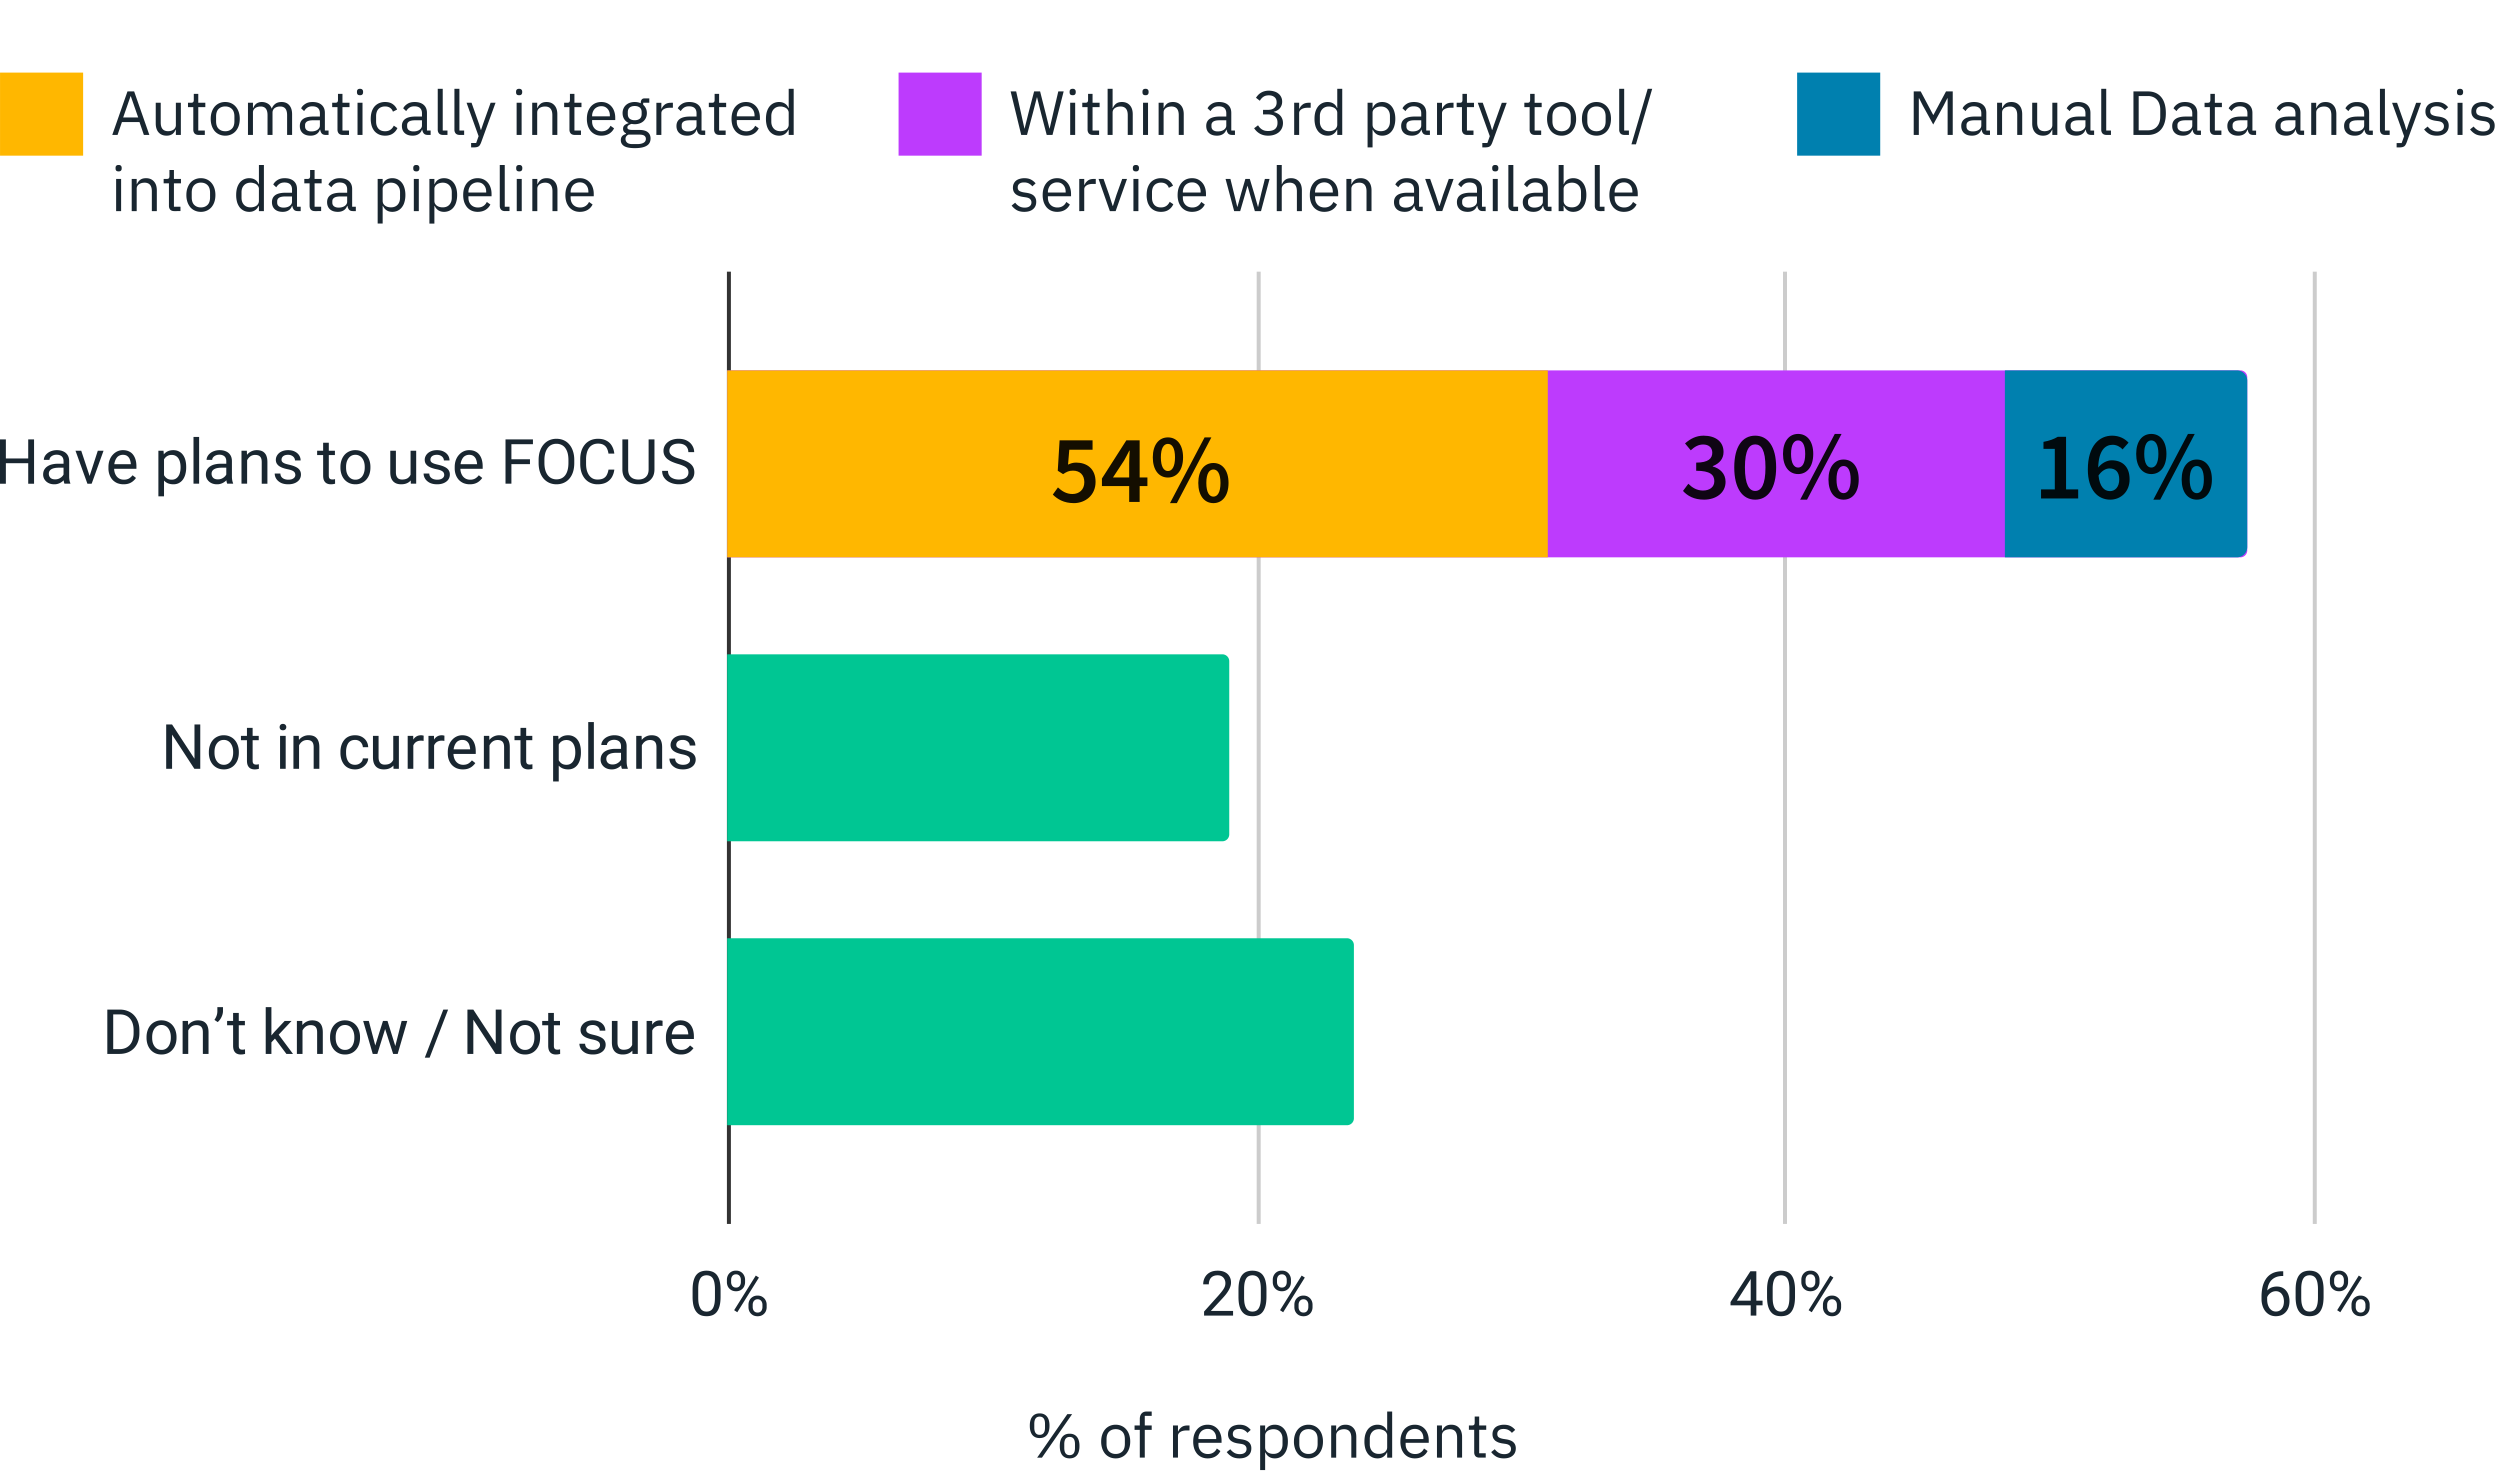 <svg xmlns="http://www.w3.org/2000/svg" width="628" height="370" fill="none"><g clip-path="url('#clip0_5686_5651')"><path stroke="#333" stroke-miterlimit="10" d="M183.102 68.25v239.196"/><path stroke="#CCC" stroke-miterlimit="10" d="M316.182 68.25v239.196M448.392 68.25v239.196M581.473 68.25v239.196"/><path fill="#BD3BFD" d="M182.666 140.008v-46.97h380.105c.961 0 1.74.78 1.74 1.74v43.491a1.74 1.74 0 0 1-1.74 1.739z"/><path fill="#00C693" d="M182.666 211.332v-46.969h124.382c.961 0 1.74.778 1.74 1.739v43.491a1.74 1.74 0 0 1-1.74 1.739zM182.666 282.656v-46.969h155.695c.961 0 1.74.778 1.74 1.74v43.49a1.74 1.74 0 0 1-1.74 1.739z"/><path fill="#192630" d="M7.264 115.159v1.196h-6.02v-1.196zm-5.79-4.784v11.131h-1.48v-11.131zm7.081 0v11.131H7.088v-11.131zm7.407 9.717v-4.254q0-.489-.19-.856a1.25 1.25 0 0 0-.584-.557q-.395-.204-.965-.204-.53 0-.938.191a1.6 1.6 0 0 0-.625.474 1.03 1.03 0 0 0-.231.64h-1.414q0-.448.231-.884.231-.434.666-.788.435-.353 1.033-.558a4 4 0 0 1 1.36-.217q.909 0 1.59.313.692.298 1.087.924.393.612.394 1.536v3.846q0 .421.068.883.081.463.23.802v.123h-1.48a2.8 2.8 0 0 1-.177-.653 6 6 0 0 1-.055-.761m.245-3.602.014.993h-1.428q-.597 0-1.073.095a2.6 2.6 0 0 0-.802.285 1.44 1.44 0 0 0-.49.476q-.162.285-.162.679 0 .381.176.707.177.327.53.517.354.176.87.176.653 0 1.142-.272.502-.272.802-.665.299-.409.312-.775l.612.679q-.055.314-.3.707a3.1 3.1 0 0 1-.624.747 3.4 3.4 0 0 1-.938.585 3 3 0 0 1-1.21.231q-.842 0-1.467-.326a2.5 2.5 0 0 1-.98-.884 2.26 2.26 0 0 1-.353-1.236q0-.666.259-1.169.272-.516.76-.856a3.6 3.6 0 0 1 1.17-.517 6.3 6.3 0 0 1 1.535-.177zm6.089 3.738 2.27-6.999h1.44l-2.977 8.277h-.937zm-1.89-6.999 2.338 7.04.163 1.237h-.951l-2.99-8.277zm10.642 8.426a4.2 4.2 0 0 1-1.577-.285q-.692-.3-1.196-.83a3.9 3.9 0 0 1-.76-1.277 4.6 4.6 0 0 1-.273-1.604v-.326q0-1.005.3-1.794.298-.788.815-1.332.517-.556 1.155-.843a3.35 3.35 0 0 1 1.346-.285q.897 0 1.535.313.653.299 1.06.856.408.544.612 1.278t.204 1.604v.638h-6.184v-1.155h4.77v-.109a3.9 3.9 0 0 0-.23-1.06 1.85 1.85 0 0 0-.612-.856q-.421-.34-1.155-.34-.476 0-.884.204a1.74 1.74 0 0 0-.693.598q-.285.394-.448.965t-.163 1.318v.326q0 .585.163 1.102.163.515.475.909a2.3 2.3 0 0 0 .775.613q.462.216 1.047.217.748 0 1.263-.299.517-.313.911-.816l.856.68a4.1 4.1 0 0 1-.693.761 3.2 3.2 0 0 1-1.006.598q-.598.231-1.413.231m10.152-6.836v9.867h-1.413v-11.457h1.29zm5.572 2.487v.15q0 .91-.217 1.685a4.1 4.1 0 0 1-.612 1.331 2.9 2.9 0 0 1-1.005.87q-.599.313-1.373.313-.788 0-1.4-.258a2.8 2.8 0 0 1-1.02-.748 4.2 4.2 0 0 1-.665-1.196 7.2 7.2 0 0 1-.34-1.576v-.856a7.5 7.5 0 0 1 .34-1.631 4.3 4.3 0 0 1 .666-1.251 2.8 2.8 0 0 1 1.02-.788q.597-.272 1.385-.272.775 0 1.373.313.612.299 1.02.856.42.557.625 1.332.204.775.203 1.726m-1.413.15v-.15q0-.624-.136-1.169a3 3 0 0 0-.394-.964 1.9 1.9 0 0 0-.693-.653q-.421-.245-1.006-.245-.53 0-.924.19-.395.178-.68.49-.27.299-.448.693-.163.394-.245.815v1.984q.15.53.422 1.006.285.476.733.761.463.286 1.156.286.57 0 .992-.245.42-.245.693-.665.272-.422.394-.966.135-.543.136-1.168m4.662-7.693v11.743h-1.414v-11.743zm6.822 10.329v-4.254q0-.489-.19-.856a1.25 1.25 0 0 0-.585-.557q-.394-.204-.964-.204-.53 0-.938.191a1.6 1.6 0 0 0-.625.474 1.03 1.03 0 0 0-.231.64h-1.414q0-.448.231-.884.231-.434.666-.788.435-.353 1.033-.558a4 4 0 0 1 1.36-.217q.909 0 1.59.313.692.298 1.086.924.395.612.395 1.536v3.846q0 .421.068.883.08.463.23.802v.123h-1.48a2.8 2.8 0 0 1-.178-.653 6 6 0 0 1-.054-.761m.245-3.602.013.993h-1.427q-.597 0-1.073.095a2.6 2.6 0 0 0-.802.285 1.44 1.44 0 0 0-.49.476q-.162.285-.162.679 0 .381.176.707.177.327.53.517.354.176.87.176.653 0 1.142-.272.502-.272.801-.665.3-.409.313-.775l.612.679q-.055.314-.3.707a3.1 3.1 0 0 1-.625.747 3.4 3.4 0 0 1-.937.585 3 3 0 0 1-1.21.231q-.842 0-1.468-.326a2.5 2.5 0 0 1-.978-.884 2.26 2.26 0 0 1-.354-1.236q0-.666.259-1.169.271-.516.76-.856a3.6 3.6 0 0 1 1.17-.517 6.3 6.3 0 0 1 1.535-.177zm4.988-1.495v6.511h-1.414v-8.277h1.346zm-.327 2.066-.598-.027q.015-.856.259-1.576.245-.72.68-1.251.447-.543 1.06-.829a3.14 3.14 0 0 1 1.372-.299q.612 0 1.1.164.49.162.83.529a2.2 2.2 0 0 1 .53.925q.19.57.19 1.385v5.424h-1.427v-5.437q0-.652-.19-1.046a1.18 1.18 0 0 0-.557-.571q-.367-.177-.897-.177a2.14 2.14 0 0 0-.965.217 2.3 2.3 0 0 0-.734.612 3 3 0 0 0-.49.898 3.4 3.4 0 0 0-.163 1.059m12.436 2.256q0-.312-.136-.57-.136-.272-.544-.49-.408-.216-1.223-.38a8.3 8.3 0 0 1-1.25-.34 4 4 0 0 1-.938-.476 2.2 2.2 0 0 1-.598-.665 1.9 1.9 0 0 1-.204-.897q0-.49.218-.925.218-.434.611-.775.408-.34.979-.53.57-.19 1.264-.19.992 0 1.685.354.706.353 1.087.938.38.584.38 1.29h-1.413q0-.339-.203-.666a1.5 1.5 0 0 0-.599-.53q-.38-.217-.937-.217-.585 0-.952.177-.365.177-.53.461a1.1 1.1 0 0 0-.163.572q0 .231.082.407.082.177.285.326.204.15.571.286.38.121.965.258 1.02.232 1.672.557.666.314.978.788.326.463.326 1.129 0 .543-.23.992a2.1 2.1 0 0 1-.653.774q-.421.326-1.006.504-.584.176-1.305.176-1.1 0-1.861-.381-.749-.393-1.142-1.005a2.43 2.43 0 0 1-.394-1.319h1.427q.027.585.326.925.312.339.761.489.45.136.883.136.572 0 .966-.149.394-.164.597-.422a.95.95 0 0 0 .218-.612m9.948-6.088v1.087h-4.471v-1.087zm-2.962-2.011h1.426v8.235q0 .422.123.639a.64.64 0 0 0 .34.286q.203.067.435.067.176 0 .367-.027.203-.04.299-.067l.013 1.155a3 3 0 0 1-.435.095 3.4 3.4 0 0 1-.652.054q-.53 0-.965-.204t-.693-.693q-.258-.49-.258-1.305zm4.348 6.238v-.178q0-.882.259-1.644.258-.775.747-1.345a3.4 3.4 0 0 1 1.183-.884 3.6 3.6 0 0 1 1.563-.326q.87 0 1.563.326.706.313 1.196.884.503.57.76 1.345.26.762.26 1.644v.178q0 .896-.26 1.671a3.9 3.9 0 0 1-.76 1.332 3.35 3.35 0 0 1-1.183.883 3.75 3.75 0 0 1-1.563.313q-.87 0-1.562-.313a3.5 3.5 0 0 1-1.197-.883 4 4 0 0 1-.747-1.332 5.3 5.3 0 0 1-.259-1.671m1.414-.178v.178q0 .625.136 1.168.15.545.448.966.3.42.734.665.45.245 1.033.245.585 0 1.02-.245.448-.245.733-.665a3.2 3.2 0 0 0 .435-.966q.15-.543.15-1.168v-.178q0-.61-.15-1.155a3 3 0 0 0-.449-.964 2.058 2.058 0 0 0-1.753-.911q-.584 0-1.019.244-.435.246-.734.667t-.448.964a4.7 4.7 0 0 0-.136 1.155m16.2 2.312v-6.361h1.413v8.277h-1.345zm.258-1.74.599-.014a6.4 6.4 0 0 1-.177 1.536 3.5 3.5 0 0 1-.557 1.209 2.57 2.57 0 0 1-1.006.789q-.612.285-1.495.285-.613 0-1.114-.176a2.3 2.3 0 0 1-.857-.544 2.6 2.6 0 0 1-.557-.951q-.19-.585-.19-1.414v-5.341h1.413v5.354q0 .558.123.925.135.366.353.584.217.204.489.286.272.08.557.081.897 0 1.428-.34.529-.353.761-.937.23-.599.23-1.332m8.196 1.467q0-.312-.136-.57-.136-.272-.544-.49-.408-.216-1.223-.38a8.4 8.4 0 0 1-1.251-.34 4 4 0 0 1-.937-.476 2.2 2.2 0 0 1-.599-.665 1.9 1.9 0 0 1-.203-.897q0-.49.217-.925a2.5 2.5 0 0 1 .612-.775q.408-.34.978-.53t1.264-.19q.993 0 1.686.354.706.353 1.087.938.38.584.38 1.29h-1.413q0-.339-.204-.666a1.5 1.5 0 0 0-.598-.53q-.38-.217-.938-.217-.584 0-.951.177t-.53.461a1.1 1.1 0 0 0-.163.572q0 .231.081.407.082.177.286.326t.571.286q.38.121.964.258 1.02.232 1.672.557.666.314.979.788.326.463.326 1.129 0 .543-.231.992a2.1 2.1 0 0 1-.653.774 3.1 3.1 0 0 1-1.005.504q-.585.176-1.305.176-1.1 0-1.861-.381-.749-.393-1.142-1.005a2.43 2.43 0 0 1-.394-1.319h1.427q.026.585.326.925.312.339.761.489.448.136.883.136.571 0 .965-.149.394-.164.598-.422a.95.95 0 0 0 .218-.612m6.441 2.338a4.2 4.2 0 0 1-1.576-.285 3.6 3.6 0 0 1-1.196-.83 3.9 3.9 0 0 1-.761-1.277 4.6 4.6 0 0 1-.272-1.604v-.326q0-1.005.299-1.794.3-.788.816-1.332a3.6 3.6 0 0 1 1.155-.843 3.3 3.3 0 0 1 1.346-.285q.897 0 1.535.313.652.299 1.06.856a3.8 3.8 0 0 1 .612 1.278q.203.734.203 1.604v.638h-6.183v-1.155h4.77v-.109a3.9 3.9 0 0 0-.231-1.06 1.85 1.85 0 0 0-.611-.856q-.421-.34-1.155-.34-.477 0-.884.204a1.74 1.74 0 0 0-.693.598q-.286.394-.449.965t-.163 1.318v.326q0 .585.163 1.102.164.515.476.909.325.395.775.613a2.44 2.44 0 0 0 1.046.217q.747 0 1.264-.299.516-.313.911-.816l.855.68q-.271.394-.692.761a3.2 3.2 0 0 1-1.006.598q-.598.231-1.414.231m10.438-11.28v11.131h-1.481v-11.131zm4.662 5.001v1.21h-4.988v-1.21zm.747-5.001v1.21h-5.735v-1.21zm10.384 5.219v.693q0 1.264-.313 2.256-.312.992-.911 1.685-.583.694-1.413 1.06-.815.367-1.835.367a4.4 4.4 0 0 1-1.807-.367 4.15 4.15 0 0 1-1.427-1.06q-.599-.693-.924-1.685t-.326-2.256v-.693q0-1.264.326-2.243.326-.992.924-1.685a4 4 0 0 1 1.413-1.074 4.4 4.4 0 0 1 1.807-.367q1.02 0 1.836.367a3.8 3.8 0 0 1 1.413 1.074q.598.693.911 1.685.326.979.326 2.243m-1.468.693v-.72q0-.993-.204-1.754-.204-.76-.598-1.278a2.35 2.35 0 0 0-.952-.788 2.85 2.85 0 0 0-1.264-.271q-.692 0-1.249.271a2.5 2.5 0 0 0-.938.788q-.395.518-.612 1.278t-.217 1.754v.72q0 1.006.217 1.78.217.761.612 1.291.407.517.964.788.558.273 1.237.272.72 0 1.278-.272a2.5 2.5 0 0 0 .938-.788q.393-.53.584-1.291.204-.775.204-1.78m10.057 1.685h1.468a4.85 4.85 0 0 1-.612 1.889 3.54 3.54 0 0 1-1.386 1.319q-.897.475-2.229.475a4.2 4.2 0 0 1-1.78-.367 3.9 3.9 0 0 1-1.373-1.033 4.8 4.8 0 0 1-.883-1.631q-.3-.95-.3-2.12v-1.114q0-1.168.3-2.121a4.7 4.7 0 0 1 .896-1.63q.585-.68 1.414-1.047t1.862-.367q1.25 0 2.12.476a3.25 3.25 0 0 1 1.359 1.305q.489.843.612 1.943h-1.468q-.109-.789-.408-1.346a2 2 0 0 0-.829-.856q-.53-.312-1.386-.312-.747 0-1.319.285a2.5 2.5 0 0 0-.937.802 3.8 3.8 0 0 0-.557 1.25 6.3 6.3 0 0 0-.19 1.604v1.128q0 .815.162 1.536.178.707.531 1.25.354.544.883.856.543.313 1.291.313.937 0 1.495-.299.557-.298.843-.856a4.2 4.2 0 0 0 .421-1.332m10.084-7.597h1.468v7.529q0 1.251-.557 2.093a3.5 3.5 0 0 1-1.482 1.25 4.9 4.9 0 0 1-1.998.408q-1.141 0-2.051-.408a3.33 3.33 0 0 1-1.441-1.25q-.53-.842-.53-2.093v-7.529h1.454v7.529q0 .87.312 1.44.327.558.898.843.584.272 1.358.272.762 0 1.332-.272.584-.285.911-.843.326-.57.326-1.44zm10.003 8.317q0-.394-.122-.693-.123-.3-.422-.543-.284-.246-.802-.463a10 10 0 0 0-1.305-.462 12 12 0 0 1-1.494-.543 5.3 5.3 0 0 1-1.142-.68 2.9 2.9 0 0 1-.72-.896 2.6 2.6 0 0 1-.258-1.169q0-.64.272-1.183.272-.558.774-.965a3.4 3.4 0 0 1 1.196-.638 4.9 4.9 0 0 1 1.55-.232q1.249 0 2.12.476.884.476 1.331 1.25.463.761.463 1.631h-1.468q0-.626-.272-1.101a1.77 1.77 0 0 0-.802-.761q-.543-.285-1.372-.285-.789 0-1.305.231a1.7 1.7 0 0 0-.761.639 1.76 1.76 0 0 0-.245.924q0 .352.149.639a1.7 1.7 0 0 0 .462.53q.327.244.816.462.489.203 1.182.394.951.271 1.631.598.694.326 1.142.734.448.407.666.924.217.516.217 1.169 0 .68-.285 1.237a2.7 2.7 0 0 1-.788.937 3.9 3.9 0 0 1-1.223.598 5.7 5.7 0 0 1-1.59.204 5.8 5.8 0 0 1-1.522-.204 4.7 4.7 0 0 1-1.36-.639 3.5 3.5 0 0 1-.965-1.06q-.353-.638-.353-1.467h1.468q0 .57.217.978.218.408.599.68.393.258.882.394.504.122 1.034.122.773 0 1.304-.217.544-.218.816-.612.285-.393.285-.938M50.306 181.992v11.131h-1.481l-5.6-8.589v8.589h-1.48v-11.131h1.48l5.627 8.603v-8.603zm2.161 7.081v-.176q0-.883.258-1.645.26-.775.748-1.346.489-.57 1.182-.883a3.6 3.6 0 0 1 1.563-.326q.87 0 1.563.326.707.312 1.196.883.503.571.761 1.346.258.762.258 1.645v.176a5.3 5.3 0 0 1-.258 1.672 3.9 3.9 0 0 1-.76 1.332q-.49.571-1.183.883a3.8 3.8 0 0 1-1.563.313q-.87 0-1.563-.313a3.5 3.5 0 0 1-1.196-.883 4 4 0 0 1-.748-1.332 5.3 5.3 0 0 1-.258-1.672m1.414-.176v.176q0 .625.136 1.169.15.543.448.965.3.421.734.666.448.244 1.033.244a2.05 2.05 0 0 0 1.753-.91q.285-.422.435-.965a4.4 4.4 0 0 0 .15-1.169v-.176q0-.613-.15-1.155-.15-.544-.449-.966a2.06 2.06 0 0 0-.733-.665 2.04 2.04 0 0 0-1.02-.246q-.585 0-1.02.246-.434.243-.733.665-.3.422-.448.966-.136.542-.136 1.155m11.117-4.05v1.087h-4.472v-1.087zm-2.963-2.012h1.427v8.236q0 .421.122.639.136.218.34.285.204.068.435.068.177 0 .367-.027.204-.04.299-.068l.014 1.155a2.7 2.7 0 0 1-.435.096 3.5 3.5 0 0 1-.653.054q-.53 0-.965-.204t-.693-.693-.258-1.305zm9.731 2.012v8.276h-1.413v-8.276zm-1.522-2.189a.83.83 0 0 1 .204-.57q.217-.246.625-.246t.625.246a.8.8 0 0 1 .218.57.79.79 0 0 1-.218.558q-.217.23-.625.23t-.625-.23a.81.81 0 0 1-.204-.558m4.879 3.955v6.51H73.71v-8.276h1.345zm-.326 2.066-.598-.027a5.1 5.1 0 0 1 .258-1.577q.245-.72.68-1.25a3 3 0 0 1 1.06-.829 3.1 3.1 0 0 1 1.372-.299q.612 0 1.101.163.49.163.83.53.352.353.53.924.19.571.19 1.387v5.422h-1.428v-5.436q0-.652-.19-1.047a1.18 1.18 0 0 0-.557-.57q-.368-.178-.897-.177-.53 0-.965.218a2.2 2.2 0 0 0-.734.611 3.1 3.1 0 0 0-.49.897 3.4 3.4 0 0 0-.162 1.06m14.406 3.438q.502 0 .924-.203.435-.218.707-.571a1.47 1.47 0 0 0 .312-.829h1.346a2.4 2.4 0 0 1-.49 1.359 3.4 3.4 0 0 1-1.182 1.019 3.46 3.46 0 0 1-1.617.381q-.938 0-1.63-.327a3.1 3.1 0 0 1-1.143-.896 4.2 4.2 0 0 1-.68-1.319 5.4 5.4 0 0 1-.23-1.59v-.312q0-.83.23-1.577.232-.748.68-1.318.45-.584 1.142-.911.693-.326 1.631-.326.965 0 1.685.394.734.394 1.155 1.074t.449 1.536h-1.346a1.9 1.9 0 0 0-.285-.925 1.8 1.8 0 0 0-.666-.665 1.93 1.93 0 0 0-.992-.246q-.653 0-1.101.259-.435.244-.693.68-.244.435-.367.964a5 5 0 0 0-.109 1.061v.312q0 .544.109 1.073.11.531.367.966.258.421.693.679.45.258 1.101.258m9.581-.91v-6.36h1.414v8.276h-1.346zm.258-1.74.599-.014a6.3 6.3 0 0 1-.177 1.536 3.5 3.5 0 0 1-.557 1.21 2.6 2.6 0 0 1-1.006.788q-.612.286-1.495.286-.613 0-1.114-.177a2.3 2.3 0 0 1-.857-.544 2.55 2.55 0 0 1-.557-.951q-.19-.584-.19-1.414v-5.34H95.1v5.354q0 .558.123.924.135.367.353.585.218.203.489.285.272.082.558.082.896 0 1.427-.34a2 2 0 0 0 .76-.938q.232-.597.231-1.332m4.784-3.315v6.971h-1.413v-8.276h1.386zm2.597-1.346-.014 1.318a2 2 0 0 0-.34-.054 4 4 0 0 0-.353-.014q-.49 0-.87.163-.367.15-.626.421a2 2 0 0 0-.407.653q-.15.38-.19.829l-.408.231q0-.748.15-1.4.15-.666.461-1.169.313-.516.802-.802.49-.285 1.155-.285.163 0 .354.041.204.026.286.068m2.622 1.346v6.971h-1.413v-8.276h1.386zm2.597-1.346-.014 1.318a2 2 0 0 0-.34-.054q-.15-.014-.354-.014a2.2 2.2 0 0 0-.869.163q-.368.15-.626.421a2 2 0 0 0-.407.653q-.15.38-.19.829l-.408.231q0-.748.149-1.4.15-.666.462-1.169.313-.516.802-.802.49-.285 1.155-.285.164 0 .353.041.205.026.287.068m4.647 8.467a4.2 4.2 0 0 1-1.576-.286 3.6 3.6 0 0 1-1.196-.829 3.9 3.9 0 0 1-.761-1.277 4.6 4.6 0 0 1-.272-1.604v-.326q0-1.006.299-1.794t.816-1.332a3.5 3.5 0 0 1 1.155-.843q.652-.285 1.345-.285.897 0 1.536.312.651.3 1.06.856.407.544.611 1.278t.204 1.604v.638h-6.184v-1.155h4.77v-.108a4 4 0 0 0-.23-1.061 1.85 1.85 0 0 0-.612-.856q-.422-.34-1.155-.34-.476 0-.883.205a1.75 1.75 0 0 0-.694.597q-.285.394-.448.966-.163.57-.163 1.318v.326q0 .584.163 1.101.162.516.475.911.327.393.775.611a2.4 2.4 0 0 0 1.047.217q.747 0 1.264-.299.516-.312.91-.815l.856.68a4.2 4.2 0 0 1-.692.761 3.2 3.2 0 0 1-1.007.597q-.597.232-1.413.232m6.673-6.66v6.51h-1.413v-8.276h1.345zm-.326 2.066-.598-.027a5.1 5.1 0 0 1 .259-1.577q.244-.72.679-1.25a3 3 0 0 1 1.06-.829 3.1 3.1 0 0 1 1.373-.299q.61 0 1.1.163t.829.53q.353.353.531.924.19.571.19 1.387v5.422h-1.427v-5.436q0-.652-.191-1.047a1.18 1.18 0 0 0-.556-.57q-.368-.178-.898-.177-.53 0-.965.218a2.2 2.2 0 0 0-.734.611 3.1 3.1 0 0 0-.489.897 3.4 3.4 0 0 0-.163 1.06m11.077-3.832v1.087h-4.472v-1.087zm-2.964-2.012h1.428v8.236q0 .421.122.639a.64.64 0 0 0 .34.285q.203.068.435.068.177 0 .367-.027.203-.04.299-.068l.013 1.155a2.7 2.7 0 0 1-.435.096 3.5 3.5 0 0 1-.652.054q-.53 0-.965-.204t-.693-.693-.259-1.305zm9.609 3.602v9.866h-1.413v-11.456h1.291zm5.572 2.487v.149q0 .91-.217 1.685a4.1 4.1 0 0 1-.612 1.333 2.9 2.9 0 0 1-1.005.869 2.9 2.9 0 0 1-1.373.313q-.788 0-1.399-.259a2.8 2.8 0 0 1-1.02-.747 4.2 4.2 0 0 1-.666-1.196 7.2 7.2 0 0 1-.34-1.577v-.856q.095-.91.34-1.631.258-.734.666-1.25.42-.516 1.02-.788.597-.272 1.385-.272.775 0 1.373.312.612.3 1.019.856.422.558.626 1.333.203.774.203 1.726m-1.413.149v-.149q0-.626-.136-1.169a3 3 0 0 0-.394-.965 1.9 1.9 0 0 0-.693-.652q-.421-.246-1.006-.245-.53 0-.924.19a2.1 2.1 0 0 0-.68.489q-.271.3-.448.694-.162.393-.245.815v1.985q.15.53.422 1.005.286.476.733.761.463.286 1.156.285.57 0 .992-.244.422-.245.693-.666t.394-.965q.136-.544.136-1.169m4.662-7.692v11.742h-1.414v-11.742zm6.823 10.329v-4.254q0-.49-.191-.857a1.25 1.25 0 0 0-.584-.556q-.395-.205-.965-.205-.53 0-.938.191a1.6 1.6 0 0 0-.625.476 1.02 1.02 0 0 0-.231.638h-1.414q0-.448.232-.883a2.6 2.6 0 0 1 .665-.789 3.3 3.3 0 0 1 1.033-.556 4 4 0 0 1 1.359-.218q.911 0 1.59.312.694.3 1.087.925.396.61.395 1.535v3.847q0 .42.068.883.081.462.23.802v.122h-1.481a2.8 2.8 0 0 1-.176-.652 6 6 0 0 1-.054-.761m.244-3.601.013.991h-1.426q-.599 0-1.075.096a2.6 2.6 0 0 0-.801.285 1.44 1.44 0 0 0-.489.476q-.163.286-.163.679 0 .38.177.707.176.326.529.516.354.177.87.177.653 0 1.142-.272.503-.272.801-.666.3-.407.313-.775l.612.68q-.055.312-.299.707a3.2 3.2 0 0 1-.626.748 3.4 3.4 0 0 1-.937.583 3 3 0 0 1-1.209.232q-.843 0-1.469-.327a2.5 2.5 0 0 1-.978-.883 2.26 2.26 0 0 1-.353-1.236q0-.667.258-1.169a2.4 2.4 0 0 1 .761-.857 3.7 3.7 0 0 1 1.169-.516 6.2 6.2 0 0 1 1.535-.176zm4.988-1.496v6.51h-1.414v-8.276h1.346zm-.327 2.066-.597-.027a5.1 5.1 0 0 1 .258-1.577q.244-.72.679-1.25.45-.543 1.061-.829.624-.3 1.372-.299.61 0 1.101.163.489.163.829.53.353.353.53.924.19.571.191 1.387v5.422h-1.428v-5.436q0-.652-.19-1.047a1.17 1.17 0 0 0-.557-.57q-.367-.178-.898-.177-.53 0-.964.218a2.2 2.2 0 0 0-.734.611 3 3 0 0 0-.489.897 3.4 3.4 0 0 0-.164 1.06m12.436 2.256q0-.312-.136-.571-.136-.272-.543-.489-.409-.218-1.223-.381a8 8 0 0 1-1.251-.339 4 4 0 0 1-.938-.476 2.2 2.2 0 0 1-.598-.666 1.9 1.9 0 0 1-.204-.897q0-.489.218-.924t.611-.775q.41-.34.979-.53.571-.19 1.264-.19.993 0 1.685.353.707.353 1.088.938.38.585.38 1.291h-1.414q0-.339-.203-.666a1.5 1.5 0 0 0-.599-.53q-.38-.218-.937-.218-.585 0-.951.178-.368.175-.531.462a1.1 1.1 0 0 0-.162.57q0 .231.081.408a.85.85 0 0 0 .286.326q.203.15.57.286.38.122.965.258 1.019.23 1.672.557.665.312.978.789.327.46.326 1.128 0 .543-.231.991a2.1 2.1 0 0 1-.652.775q-.42.327-1.006.503a4.5 4.5 0 0 1-1.304.177q-1.102 0-1.862-.381-.747-.394-1.142-1.006a2.43 2.43 0 0 1-.394-1.318h1.427q.027.585.327.924.31.34.761.49.447.135.883.135.57 0 .965-.149.394-.163.598-.421a.96.96 0 0 0 .217-.612M29.974 264.741H27.65l.014-1.196h2.31q1.182 0 1.97-.503a3.15 3.15 0 0 0 1.21-1.4q.408-.91.408-2.134v-.679q0-.95-.23-1.699a3.5 3.5 0 0 0-.68-1.264 2.7 2.7 0 0 0-1.074-.775q-.639-.272-1.468-.272h-2.514v-1.209h2.514q1.087 0 1.984.367a4.2 4.2 0 0 1 1.563 1.047q.652.68 1.006 1.644.353.965.353 2.174v.666q0 1.21-.353 2.175a4.7 4.7 0 0 1-1.02 1.658 4.4 4.4 0 0 1-1.59 1.046q-.924.354-2.079.354m-1.536-11.131v11.131h-1.481V253.61zm8.372 7.08v-.176q0-.883.258-1.644.26-.776.748-1.346.489-.571 1.182-.883a3.6 3.6 0 0 1 1.563-.327q.87 0 1.563.327.707.312 1.196.883.504.57.761 1.346a5.1 5.1 0 0 1 .259 1.644v.176q0 .898-.259 1.672a3.9 3.9 0 0 1-.76 1.333q-.49.57-1.183.883a3.8 3.8 0 0 1-1.563.313q-.87 0-1.563-.313a3.5 3.5 0 0 1-1.196-.883 4 4 0 0 1-.748-1.333 5.3 5.3 0 0 1-.258-1.672m1.414-.176v.176q0 .627.136 1.169.15.545.448.966.3.421.734.665.448.245 1.033.245t1.02-.245q.447-.244.733-.665a3.2 3.2 0 0 0 .435-.966q.15-.543.15-1.169v-.176q0-.611-.15-1.155t-.448-.965a2.1 2.1 0 0 0-.734-.666 2.05 2.05 0 0 0-1.02-.245q-.585 0-1.019.245-.435.244-.734.666-.3.421-.448.965-.136.544-.136 1.155m9.065-2.283v6.51h-1.414v-8.277h1.346zm-.326 2.065-.598-.027q.014-.856.258-1.576a4 4 0 0 1 .68-1.25q.448-.544 1.06-.829.624-.3 1.372-.3.612 0 1.1.164.49.163.83.53.353.353.53.924.19.57.19 1.386v5.423h-1.427v-5.436q0-.652-.19-1.047a1.18 1.18 0 0 0-.557-.571q-.367-.176-.897-.177-.53 0-.965.218-.422.218-.734.611a3 3 0 0 0-.49.898 3.4 3.4 0 0 0-.162 1.059m9.05-7.297v.978q0 .462-.162.979a4.4 4.4 0 0 1-.462.978q-.285.462-.707.815l-.815-.556q.352-.517.543-1.048a3.4 3.4 0 0 0 .19-1.141v-1.005zm5.505 3.465v1.087h-4.471v-1.087zm-2.963-2.011h1.427v8.235q0 .421.123.64.136.217.34.285.203.068.434.068.177 0 .367-.027a6 6 0 0 0 .3-.068l.013 1.155a3 3 0 0 1-.435.095 3.4 3.4 0 0 1-.652.055q-.53 0-.965-.205-.435-.203-.693-.693t-.259-1.305zm9.623-1.454v11.742H66.75v-11.742zm5.055 3.465-3.615 3.86-2.011 2.106-.123-1.508 1.455-1.726 2.568-2.732zm-1.29 8.277-2.95-3.942.734-1.264 3.873 5.206zm4.05-6.51v6.51h-1.414v-8.277h1.345zm-.327 2.065-.598-.027q.014-.856.258-1.576a4 4 0 0 1 .68-1.25q.448-.544 1.06-.829.625-.3 1.373-.3.61 0 1.1.164.49.163.83.53.353.353.53.924.19.57.19 1.386v5.423h-1.427v-5.436q0-.652-.19-1.047a1.18 1.18 0 0 0-.558-.571q-.366-.176-.897-.177-.53 0-.965.218-.42.218-.734.611a3 3 0 0 0-.489.898 3.4 3.4 0 0 0-.163 1.059m7.244.394v-.176q0-.883.258-1.644.258-.776.748-1.346a3.34 3.34 0 0 1 1.182-.883 3.6 3.6 0 0 1 1.563-.327q.87 0 1.563.327.706.312 1.196.883.504.57.761 1.346a5.1 5.1 0 0 1 .259 1.644v.176q0 .898-.259 1.672a3.9 3.9 0 0 1-.76 1.333 3.35 3.35 0 0 1-1.184.883 3.8 3.8 0 0 1-1.562.313q-.87 0-1.563-.313a3.5 3.5 0 0 1-1.196-.883 4 4 0 0 1-.748-1.333 5.3 5.3 0 0 1-.258-1.672m1.413-.176v.176q0 .627.136 1.169.15.545.449.966t.734.665q.448.245 1.033.245.584 0 1.019-.245.448-.244.734-.665a3.2 3.2 0 0 0 .435-.966q.15-.543.15-1.169v-.176q0-.611-.15-1.155a3 3 0 0 0-.45-.965 2.048 2.048 0 0 0-1.753-.911q-.583 0-1.018.245-.435.244-.734.666a3 3 0 0 0-.449.965 4.8 4.8 0 0 0-.136 1.155m9.745 2.759 2.134-6.809h.924l-.177 1.359-2.16 6.918h-.911zm-1.427-6.809 1.822 6.891.121 1.386h-.951l-2.405-8.277zm6.524 6.836 1.725-6.836h1.414l-2.405 8.277h-.952zm-1.822-6.836 2.08 6.7.23 1.577h-.896l-2.229-6.931-.177-1.346zm15.222-2.854-4.648 12.082h-1.209l4.647-12.082zm13.414 0v11.131h-1.481l-5.6-8.589v8.589h-1.481V253.61h1.481l5.627 8.603v-8.603zm2.161 7.08v-.176q0-.883.258-1.644.258-.776.748-1.346a3.34 3.34 0 0 1 1.182-.883 3.6 3.6 0 0 1 1.563-.327q.869 0 1.563.327.707.312 1.196.883.503.57.761 1.346.259.76.259 1.644v.176q0 .898-.259 1.672a3.9 3.9 0 0 1-.761 1.333q-.489.57-1.183.883a3.8 3.8 0 0 1-1.563.313q-.869 0-1.562-.313a3.5 3.5 0 0 1-1.196-.883 4 4 0 0 1-.748-1.333 5.3 5.3 0 0 1-.258-1.672m1.413-.176v.176q0 .627.137 1.169.148.545.448.966.299.421.734.665a2.1 2.1 0 0 0 1.032.245q.585 0 1.02-.245.448-.244.734-.665.285-.421.435-.966.15-.543.149-1.169v-.176q0-.611-.149-1.155a3 3 0 0 0-.449-.965 2.05 2.05 0 0 0-1.753-.911q-.585 0-1.019.245-.435.244-.734.666-.3.421-.448.965a4.7 4.7 0 0 0-.137 1.155m11.118-4.05v1.087h-4.472v-1.087zm-2.963-2.011h1.427v8.235q0 .421.123.64.135.217.339.285.203.068.435.068.177 0 .367-.027.203-.042.299-.068l.013 1.155a3 3 0 0 1-.435.095 3.4 3.4 0 0 1-.652.055q-.53 0-.965-.205-.435-.203-.693-.693t-.258-1.305zm13.02 8.1q0-.313-.136-.571-.136-.272-.544-.49-.407-.216-1.223-.38a8 8 0 0 1-1.25-.34 4 4 0 0 1-.938-.476 2.2 2.2 0 0 1-.598-.665 1.9 1.9 0 0 1-.204-.898q0-.49.217-.923.218-.435.612-.775.408-.34.978-.53a4 4 0 0 1 1.264-.191q.993 0 1.686.354.706.353 1.087.938.38.583.38 1.291h-1.413a1.24 1.24 0 0 0-.204-.666 1.5 1.5 0 0 0-.598-.53q-.38-.218-.938-.218-.584 0-.95.177a1.16 1.16 0 0 0-.531.462 1.1 1.1 0 0 0-.163.571q0 .231.081.407.082.178.286.327t.571.285q.38.123.965.258 1.018.231 1.671.558.666.312.979.788.326.462.326 1.128 0 .544-.231.992a2.1 2.1 0 0 1-.653.774 3 3 0 0 1-1.005.503q-.585.178-1.305.178-1.1 0-1.861-.381-.749-.394-1.142-1.006a2.43 2.43 0 0 1-.394-1.318h1.427q.026.584.326.924.312.34.761.489.449.135.883.136.57 0 .966-.149.394-.164.597-.422a.95.95 0 0 0 .218-.611m8.072.272v-6.361h1.414v8.277h-1.346zm.259-1.74.598-.014q0 .83-.176 1.536a3.5 3.5 0 0 1-.558 1.209 2.56 2.56 0 0 1-1.006.788q-.611.287-1.495.287-.612 0-1.114-.178a2.3 2.3 0 0 1-.857-.543 2.6 2.6 0 0 1-.556-.951q-.19-.585-.191-1.414v-5.341h1.414v5.355q0 .557.122.924.136.367.353.585.218.202.489.285.272.082.558.082.896 0 1.427-.34.529-.353.761-.938.231-.599.231-1.332m4.784-3.316v6.972h-1.414v-8.277h1.387zm2.596-1.346-.014 1.319a2.4 2.4 0 0 0-.34-.055 4 4 0 0 0-.353-.013q-.489 0-.87.163-.367.15-.625.421a2 2 0 0 0-.407.653q-.15.38-.191.829l-.408.23q0-.747.15-1.399.15-.667.462-1.169.312-.517.802-.802.489-.286 1.155-.286.163 0 .353.041.204.028.286.068m4.647 8.468a4.2 4.2 0 0 1-1.576-.287 3.6 3.6 0 0 1-1.196-.828 3.9 3.9 0 0 1-.761-1.277 4.6 4.6 0 0 1-.272-1.604v-.326q0-1.006.299-1.795.3-.788.816-1.331a3.5 3.5 0 0 1 1.155-.843q.652-.286 1.346-.286.897 0 1.535.314.652.298 1.06.855a3.8 3.8 0 0 1 .612 1.278q.203.734.203 1.603v.639h-6.183v-1.155h4.77v-.108a3.9 3.9 0 0 0-.231-1.061 1.85 1.85 0 0 0-.611-.856q-.422-.34-1.155-.34-.477 0-.884.204a1.74 1.74 0 0 0-.693.598q-.286.395-.449.965-.163.571-.163 1.319v.326q0 .584.163 1.1.164.517.476.911.326.394.775.611.462.218 1.046.218.747 0 1.264-.299.516-.312.911-.816l.855.68q-.271.393-.692.761a3.2 3.2 0 0 1-1.006.598q-.598.231-1.414.232M181.009 324.024v1.698q0 1.373-.246 2.31-.244.938-.706 1.523a2.6 2.6 0 0 1-1.101.829 4 4 0 0 1-1.454.244q-.639 0-1.183-.149a2.8 2.8 0 0 1-.978-.516 3.3 3.3 0 0 1-.747-.938q-.3-.571-.463-1.387a11 11 0 0 1-.15-1.916v-1.698q0-1.36.246-2.284.244-.937.706-1.495a2.66 2.66 0 0 1 1.101-.802 4.1 4.1 0 0 1 1.455-.244q.651 0 1.195.162.543.15.965.49.435.34.734.911.312.557.462 1.372.164.801.164 1.89m-1.414 1.929v-2.161a8 8 0 0 0-.095-1.318 3.8 3.8 0 0 0-.259-.979 1.8 1.8 0 0 0-.421-.652 1.46 1.46 0 0 0-.598-.367 2.1 2.1 0 0 0-.733-.122q-.504 0-.898.19a1.5 1.5 0 0 0-.652.585q-.258.408-.408 1.073-.135.653-.136 1.59v2.161q0 .747.082 1.318.095.571.272.993.176.42.421.693.258.257.584.394.34.122.748.122.517 0 .91-.204.394-.203.653-.625.258-.421.394-1.087.135-.666.136-1.604m3.004-3.873v-.598q0-.626.271-1.142.285-.53.788-.842.516-.313 1.224-.313.72 0 1.223.313.502.312.775.842.284.516.285 1.142v.598q0 .61-.272 1.142-.272.516-.788.829-.503.312-1.21.312t-1.223-.312a2.2 2.2 0 0 1-.802-.829 2.5 2.5 0 0 1-.271-1.142m1.059-.598v.598q0 .353.137.666.135.313.407.503t.693.19q.407 0 .68-.19.271-.19.394-.503a1.65 1.65 0 0 0 .136-.666v-.598q0-.354-.136-.666a1.16 1.16 0 0 0-.408-.517 1.16 1.16 0 0 0-.679-.19q-.408 0-.68.19a1.15 1.15 0 0 0-.407.517q-.137.312-.137.666m4.363 6.863v-.598q0-.624.272-1.142.272-.515.788-.829.517-.326 1.223-.326t1.21.326q.517.314.788.829.286.518.285 1.142v.598a2.5 2.5 0 0 1-.271 1.156q-.272.515-.789.829-.502.312-1.209.312-.72 0-1.237-.312a2.25 2.25 0 0 1-.788-.829 2.5 2.5 0 0 1-.272-1.156m1.06-.598v.598q0 .353.136.68.135.312.408.503.272.19.693.19.408 0 .679-.19t.394-.503a1.8 1.8 0 0 0 .136-.68v-.598q0-.353-.136-.666a1.17 1.17 0 0 0-.407-.503q-.272-.204-.68-.203-.407 0-.679.203a1.17 1.17 0 0 0-.408.503q-.135.313-.136.666m1.563-6.823-5.436 8.712-.789-.516 5.436-8.698zM309.747 329.31v1.169h-7.284v-1.019l3.642-4.064q.666-.748 1.033-1.264.38-.53.53-.937.15-.422.15-.857a2.1 2.1 0 0 0-.231-.992 1.74 1.74 0 0 0-.653-.721q-.434-.271-1.06-.271-.733 0-1.237.285-.489.286-.733.802a2.7 2.7 0 0 0-.245 1.182h-1.414q0-.937.408-1.712a3.1 3.1 0 0 1 1.223-1.25q.816-.462 1.998-.462 1.06-.001 1.807.367.749.366 1.142 1.046.408.666.408 1.563 0 .49-.163.992a5.6 5.6 0 0 1-.449.992q-.285.49-.665.979a19 19 0 0 1-.816.951l-2.977 3.221zm8.386-5.286v1.698q0 1.373-.244 2.31-.246.938-.708 1.523a2.6 2.6 0 0 1-1.1.829 4 4 0 0 1-1.454.244q-.639 0-1.183-.149a2.8 2.8 0 0 1-.979-.516 3.3 3.3 0 0 1-.747-.938q-.299-.571-.462-1.387-.15-.815-.149-1.916v-1.698q0-1.36.244-2.284.245-.937.707-1.495a2.66 2.66 0 0 1 1.101-.802 4.1 4.1 0 0 1 1.454-.244q.652 0 1.196.162.544.15.964.49.436.34.735.911.312.557.461 1.372.164.801.164 1.89m-1.413 1.929v-2.161q-.001-.747-.095-1.318a3.9 3.9 0 0 0-.259-.979 1.8 1.8 0 0 0-.421-.652 1.5 1.5 0 0 0-.598-.367 2.1 2.1 0 0 0-.734-.122q-.502 0-.897.19a1.5 1.5 0 0 0-.652.585q-.258.408-.408 1.073-.136.653-.136 1.59v2.161q0 .747.082 1.318.095.571.271.993.177.42.421.693.258.257.585.394.34.122.748.122.516 0 .911-.204.394-.203.652-.625.257-.421.394-1.087.135-.666.136-1.604m3.003-3.873v-.598q0-.626.272-1.142.285-.53.788-.842.517-.313 1.223-.313.72 0 1.223.313.504.312.775.842.286.516.285 1.142v.598q0 .61-.271 1.142-.272.516-.789.829-.502.312-1.209.312t-1.224-.312a2.2 2.2 0 0 1-.801-.829 2.46 2.46 0 0 1-.272-1.142m1.06-.598v.598q0 .353.136.666.135.313.408.503.271.19.693.19.409 0 .679-.19.272-.19.394-.503a1.65 1.65 0 0 0 .136-.666v-.598q0-.354-.136-.666a1.15 1.15 0 0 0-.407-.517 1.16 1.16 0 0 0-.68-.19q-.407 0-.679.19a1.15 1.15 0 0 0-.408.517 1.7 1.7 0 0 0-.136.666m4.362 6.863v-.598q0-.624.273-1.142.271-.515.788-.829.516-.326 1.223-.326t1.21.326q.516.314.788.829.285.518.285 1.142v.598q0 .625-.272 1.156-.27.515-.788.829-.502.312-1.209.312-.721 0-1.237-.312a2.25 2.25 0 0 1-.788-.829 2.5 2.5 0 0 1-.273-1.156m1.061-.598v.598q0 .353.135.68.137.312.408.503.273.19.694.19.408 0 .679-.19.273-.19.394-.503a1.8 1.8 0 0 0 .136-.68v-.598q0-.353-.136-.666a1.2 1.2 0 0 0-.407-.503q-.272-.204-.68-.203t-.68.203a1.2 1.2 0 0 0-.408.503q-.135.313-.135.666m1.563-6.823-5.437 8.712-.788-.516 5.437-8.698zM442.755 326.728v1.169h-8.046v-.829l4.988-7.72h1.155l-1.25 2.229-3.289 5.151zm-1.563-7.38v11.131h-1.414v-11.131zm9.717 4.676v1.698q0 1.373-.244 2.31-.245.938-.707 1.523a2.6 2.6 0 0 1-1.101.829q-.639.244-1.454.244-.639 0-1.182-.149a2.8 2.8 0 0 1-.979-.516 3.3 3.3 0 0 1-.748-.938q-.299-.571-.462-1.387-.15-.815-.149-1.916v-1.698q0-1.36.244-2.284.245-.937.707-1.495a2.65 2.65 0 0 1 1.102-.802 4.1 4.1 0 0 1 1.453-.244q.653 0 1.196.162.545.15.966.49.434.34.734.911.31.557.461 1.372.163.801.163 1.89m-1.413 1.929v-2.161a8 8 0 0 0-.095-1.318 4 4 0 0 0-.258-.979 1.8 1.8 0 0 0-.421-.652 1.5 1.5 0 0 0-.599-.367 2.1 2.1 0 0 0-.734-.122q-.503 0-.897.19-.393.177-.652.585-.258.408-.408 1.073-.136.653-.136 1.59v2.161q0 .747.082 1.318.096.571.271.993.178.42.422.693.258.257.585.394.34.122.747.122.516 0 .911-.204.393-.203.652-.625.259-.421.394-1.087t.136-1.604m3.003-3.873v-.598q0-.626.272-1.142.287-.53.788-.842.518-.313 1.223-.313.72 0 1.224.313.503.312.774.842.286.516.286 1.142v.598q0 .61-.272 1.142-.271.516-.788.829-.503.312-1.21.312-.706 0-1.223-.312a2.2 2.2 0 0 1-.802-.829 2.5 2.5 0 0 1-.272-1.142m1.06-.598v.598q0 .353.136.666t.408.503.693.19q.409 0 .68-.19t.394-.503a1.65 1.65 0 0 0 .136-.666v-.598q0-.354-.136-.666a1.17 1.17 0 0 0-.407-.517 1.17 1.17 0 0 0-.681-.19q-.406 0-.679.19a1.16 1.16 0 0 0-.408.517 1.7 1.7 0 0 0-.136.666m4.363 6.863v-.598q0-.624.272-1.142.272-.515.789-.829.515-.326 1.223-.326.707 0 1.209.326.516.314.789.829.284.518.285 1.142v.598q0 .625-.272 1.156-.272.515-.788.829-.503.312-1.21.312-.72 0-1.236-.312a2.24 2.24 0 0 1-.789-.829 2.5 2.5 0 0 1-.272-1.156m1.061-.598v.598q0 .353.135.68.136.312.408.503.272.19.693.19.407 0 .68-.19.271-.19.394-.503.135-.327.136-.68v-.598q0-.353-.136-.666a1.2 1.2 0 0 0-.408-.503q-.272-.204-.679-.203-.409 0-.68.203a1.2 1.2 0 0 0-.408.503q-.135.313-.135.666m1.562-6.823-5.436 8.712-.789-.516 5.437-8.698zM573.423 319.334h.123v1.196h-.123q-1.115 0-1.875.367a3.2 3.2 0 0 0-1.21.979 4.1 4.1 0 0 0-.638 1.359 6.2 6.2 0 0 0-.191 1.536v1.631q0 .747.177 1.318.176.57.475.965.313.381.694.584.393.19.815.191.49 0 .869-.177.381-.19.64-.53.271-.34.407-.802a3.7 3.7 0 0 0 .136-1.033q0-.502-.122-.965a2.4 2.4 0 0 0-.38-.815 1.7 1.7 0 0 0-.626-.571q-.366-.217-.896-.217-.585 0-1.102.285-.502.285-.829.747t-.367 1.006l-.747-.013q.109-.856.394-1.455a3.1 3.1 0 0 1 .733-.992q.45-.394.993-.571a3.7 3.7 0 0 1 1.155-.176q.843 0 1.44.312.6.314.993.843.394.516.57 1.169.19.652.191 1.345 0 .789-.218 1.482a3.4 3.4 0 0 1-.666 1.196 3.1 3.1 0 0 1-1.073.815q-.639.285-1.495.285-.897 0-1.576-.366a3.4 3.4 0 0 1-1.115-.979 4.5 4.5 0 0 1-.666-1.386 5.6 5.6 0 0 1-.217-1.536v-.666q0-1.182.231-2.311a6.2 6.2 0 0 1 .829-2.038 4.17 4.17 0 0 1 1.617-1.468q1.047-.544 2.65-.544m10.261 4.69v1.698q0 1.373-.244 2.31-.245.938-.707 1.523a2.6 2.6 0 0 1-1.101.829q-.639.244-1.454.244-.639 0-1.183-.149a2.8 2.8 0 0 1-.978-.516 3.2 3.2 0 0 1-.747-.938q-.3-.571-.462-1.387a10.7 10.7 0 0 1-.15-1.916v-1.698q0-1.36.244-2.284.245-.937.707-1.495a2.66 2.66 0 0 1 1.101-.802 4.1 4.1 0 0 1 1.454-.244q.653 0 1.196.162.544.15.965.49.435.34.734.911.313.557.462 1.372.163.801.163 1.89m-1.413 1.929v-2.161a8 8 0 0 0-.096-1.318 3.9 3.9 0 0 0-.257-.979 1.8 1.8 0 0 0-.422-.652 1.46 1.46 0 0 0-.598-.367 2.1 2.1 0 0 0-.734-.122q-.503 0-.897.19-.393.177-.652.585t-.408 1.073q-.135.653-.135 1.59v2.161q0 .747.08 1.318.095.571.273.993.176.42.421.693.258.257.584.394.34.122.748.122.516 0 .91-.204t.652-.625.395-1.087.136-1.604m3.003-3.873v-.598q0-.626.272-1.142.285-.53.789-.842.515-.313 1.223-.313.72 0 1.223.313.502.312.775.842.285.516.285 1.142v.598q0 .61-.272 1.142-.272.516-.788.829-.503.312-1.209.312-.708 0-1.224-.312a2.2 2.2 0 0 1-.802-.829 2.5 2.5 0 0 1-.272-1.142m1.061-.598v.598q0 .353.135.666.136.313.408.503t.694.19q.406 0 .679-.19.271-.19.394-.503.135-.313.136-.666v-.598a1.7 1.7 0 0 0-.136-.666 1.16 1.16 0 0 0-.408-.517 1.16 1.16 0 0 0-.679-.19q-.409 0-.68.19a1.16 1.16 0 0 0-.408.517q-.135.312-.135.666m4.362 6.863v-.598q0-.624.272-1.142.272-.515.788-.829.516-.326 1.223-.326.706 0 1.21.326.516.314.788.829.285.518.285 1.142v.598a2.5 2.5 0 0 1-.271 1.156q-.273.515-.788.829-.504.312-1.21.312-.72 0-1.237-.312a2.25 2.25 0 0 1-.788-.829 2.5 2.5 0 0 1-.272-1.156m1.06-.598v.598q0 .353.136.68.136.312.408.503.272.19.693.19.407 0 .679-.19t.394-.503a1.8 1.8 0 0 0 .137-.68v-.598q0-.353-.137-.666a1.17 1.17 0 0 0-.407-.503q-.273-.204-.68-.203t-.679.203a1.17 1.17 0 0 0-.408.503q-.136.313-.136.666m1.563-6.823-5.436 8.712-.788-.516 5.436-8.698z"/><path fill="#0080AF" d="M503.625 93.039h58.277a2.61 2.61 0 0 1 2.609 2.61v41.75a2.61 2.61 0 0 1-2.609 2.609h-58.277z"/><path fill="#FFB700" d="M20.882 18.236H.007V39.11h20.875z"/><path fill="#192630" d="m36.138 33.892-1.096-3.225h-4.415l-1.096 3.225h-1.33l3.82-10.928h1.675l3.82 10.928zm-3.272-9.707h-.078l-1.848 5.323h3.773zm11.314 8.392h-.063a4 4 0 0 1-.313.564q-.172.266-.439.485a2.2 2.2 0 0 1-.641.329q-.376.125-.877.125-1.252 0-1.989-.799-.735-.813-.735-2.285v-5.183h1.252v4.963q0 2.177 1.848 2.177.375 0 .72-.094a1.9 1.9 0 0 0 .626-.282 1.34 1.34 0 0 0 .61-1.174v-5.59h1.253v8.079H44.18zm5.704 1.315q-.657 0-1.002-.36-.329-.376-.329-.97v-5.653h-1.33v-1.096h.751q.407 0 .548-.156.157-.172.157-.58v-1.503h1.127v2.24h1.77v1.095h-1.77v5.887h1.644v1.096zm6.696.188a3.6 3.6 0 0 1-1.487-.298 3.3 3.3 0 0 1-1.159-.845 4.2 4.2 0 0 1-.736-1.33 5.4 5.4 0 0 1-.266-1.754q0-.955.266-1.738.267-.783.736-1.331.486-.564 1.159-.861a3.6 3.6 0 0 1 1.487-.298q.815 0 1.472.298.673.297 1.159.86.485.549.751 1.332.266.782.266 1.738 0 .97-.266 1.753a4 4 0 0 1-.751 1.33q-.485.549-1.16.846a3.5 3.5 0 0 1-1.47.298m0-1.112q1.018 0 1.66-.626t.642-1.91v-1.159q0-1.284-.642-1.91t-1.66-.626-1.66.626q-.64.627-.641 1.91v1.159q0 1.284.642 1.91.641.627 1.66.626m5.708.924v-8.079h1.253v1.315h.062q.14-.312.313-.579.189-.282.439-.485.265-.204.61-.313.345-.126.814-.126.799 0 1.472.392.674.376 1.002 1.252h.031q.22-.658.815-1.143.61-.5 1.644-.5 1.236 0 1.925.813.705.8.705 2.27v5.183H72.12v-4.963q0-1.08-.422-1.628-.423-.549-1.347-.548-.375 0-.72.093-.33.094-.595.282a1.36 1.36 0 0 0-.423.486 1.37 1.37 0 0 0-.156.673v5.605h-1.253v-4.963q0-1.08-.422-1.628-.422-.549-1.316-.548-.375 0-.72.093a1.9 1.9 0 0 0-.61.282 1.5 1.5 0 0 0-.439.486 1.37 1.37 0 0 0-.156.673v5.605zm19.54 0q-.705 0-1.017-.376-.298-.375-.376-.94h-.079q-.266.753-.876 1.128-.611.376-1.456.376-1.284 0-2.004-.658-.705-.657-.705-1.785 0-1.143.83-1.753.845-.61 2.615-.61h1.596v-.8q0-.86-.47-1.314-.468-.454-1.44-.454-.736 0-1.236.328-.486.33-.815.877l-.751-.704q.33-.659 1.049-1.112.72-.47 1.816-.47 1.471 0 2.286.72.814.72.814 2.005v4.446h.924v1.096zm-3.6-.877q.469 0 .86-.11.392-.109.674-.312.281-.204.438-.47t.156-.58v-1.33h-1.66q-1.08 0-1.58.313-.486.313-.486.908v.329q0 .594.423.923.439.33 1.174.33m7.877.877q-.657 0-1.002-.36-.329-.376-.329-.97v-5.653h-1.33v-1.096h.751q.407 0 .548-.156.157-.172.157-.58v-1.503h1.127v2.24h1.769v1.095h-1.77v5.887h1.645v1.096zm4.33-9.973q-.406 0-.594-.188a.77.77 0 0 1-.172-.517v-.203q0-.314.172-.501.188-.204.595-.204t.58.204a.68.68 0 0 1 .187.5v.204a.73.73 0 0 1-.188.517q-.172.188-.58.188m-.625 1.894h1.252v8.079H89.81zm6.92 8.267q-.846 0-1.519-.298a3.2 3.2 0 0 1-1.143-.845 3.9 3.9 0 0 1-.704-1.33 6.1 6.1 0 0 1-.235-1.754q0-.971.235-1.754.25-.783.704-1.33a3.2 3.2 0 0 1 1.143-.846 3.7 3.7 0 0 1 1.519-.298q1.205 0 1.925.533.736.516 1.096 1.362l-1.049.532a1.9 1.9 0 0 0-.72-.97q-.5-.345-1.252-.345-.564 0-.987.188a1.8 1.8 0 0 0-.704.5 2 2 0 0 0-.423.768 3.2 3.2 0 0 0-.14.97v1.378q0 1.065.563 1.754.58.673 1.69.673 1.52 0 2.193-1.409l.908.61a3.2 3.2 0 0 1-1.174 1.394q-.768.517-1.926.517m10.738-.188q-.704 0-1.017-.376-.298-.375-.376-.94h-.078q-.267.753-.877 1.128-.61.376-1.456.376-1.284 0-2.004-.658-.705-.657-.705-1.785 0-1.143.83-1.753.845-.61 2.615-.61h1.597v-.8q0-.86-.47-1.314t-1.44-.454q-.736 0-1.237.328-.486.33-.814.877l-.752-.704q.329-.659 1.049-1.112.72-.47 1.816-.47 1.471 0 2.286.72.814.72.814 2.005v4.446h.924v1.096zm-3.601-.877q.47 0 .862-.11.39-.109.673-.312.282-.204.438-.47t.157-.58v-1.33h-1.66q-1.08 0-1.581.313-.486.313-.486.908v.329q0 .594.423.923.438.33 1.174.33m7.425.877q-.657 0-1.002-.36-.329-.376-.329-.94V22.307h1.253v10.49h1.19v1.096zm4.189 0q-.657 0-1.002-.36-.329-.376-.329-.94V22.307h1.253v10.49h1.19v1.096zm7.761-8.079h1.237l-3.616 9.958q-.141.36-.282.595a1.15 1.15 0 0 1-.345.391 1.4 1.4 0 0 1-.516.204 3.7 3.7 0 0 1-.736.062h-.642v-1.096h1.268l.611-1.722-3.022-8.392h1.252l1.942 5.496.376 1.315h.078l.438-1.315zm7.161-1.894q-.408 0-.595-.188a.77.77 0 0 1-.173-.517v-.203q0-.314.173-.501.187-.204.595-.204.406 0 .579.204a.68.68 0 0 1 .188.5v.204a.73.73 0 0 1-.188.517q-.172.188-.579.188m-.627 1.894h1.253v8.079h-1.253zm3.914 8.079v-8.079h1.253v1.315h.063a2.7 2.7 0 0 1 .829-1.096q.549-.407 1.456-.407 1.253 0 1.973.814.736.8.736 2.27v5.183h-1.252v-4.963q0-2.176-1.832-2.176-.376 0-.736.093-.345.094-.626.282t-.454.486a1.36 1.36 0 0 0-.157.673v5.605zm10.683 0q-.657 0-1.002-.36-.328-.376-.328-.97v-5.653h-1.331v-1.096h.751q.407 0 .548-.156.157-.172.157-.58v-1.503h1.127v2.24h1.769v1.095h-1.769v5.887h1.644v1.096zm6.681.188q-.83 0-1.503-.298a3.4 3.4 0 0 1-1.143-.845 4.2 4.2 0 0 1-.735-1.33 5.7 5.7 0 0 1-.251-1.754q0-.955.251-1.738.265-.783.735-1.331a3.3 3.3 0 0 1 1.143-.861q.673-.297 1.503-.298.815 0 1.456.298.643.297 1.096.83.455.516.689 1.236.25.72.251 1.582v.595h-5.809v.375q0 .517.157.971.172.438.469.767.314.33.752.517a2.6 2.6 0 0 0 1.018.188q.767 0 1.33-.36.58-.36.893-1.034l.892.642a3.15 3.15 0 0 1-1.221 1.347q-.83.5-1.973.5m0-7.406q-.516 0-.939.188a2.1 2.1 0 0 0-.736.501q-.297.33-.47.783a2.7 2.7 0 0 0-.172.97v.11h4.462v-.172q0-1.08-.595-1.722-.578-.658-1.55-.658m12.366 8.11q0 1.253-.987 1.832-.97.595-2.928.595-1.894 0-2.724-.517t-.83-1.471q0-.658.345-1.034.344-.36.939-.532v-.172q-.72-.344-.72-1.127 0-.61.391-.924.392-.33 1.002-.486v-.062a2.67 2.67 0 0 1-1.127-.986q-.391-.642-.391-1.488 0-.61.219-1.127a2.5 2.5 0 0 1 .611-.877q.406-.375.955-.58a3.7 3.7 0 0 1 1.252-.203q.862 0 1.534.314v-.141q0-.471.22-.768.219-.312.72-.313h1.205v1.096h-1.534v.517q.438.375.673.908.25.517.251 1.174 0 .61-.219 1.128a2.55 2.55 0 0 1-.627.892 2.8 2.8 0 0 1-.955.564 3.7 3.7 0 0 1-1.252.203q-.391 0-.783-.078a2.5 2.5 0 0 0-.736.329.65.65 0 0 0-.329.579q0 .36.345.485.344.126.892.125h1.722q1.503 0 2.177.58.689.563.689 1.565m-1.175.094a.95.95 0 0 0-.375-.782q-.361-.282-1.3-.282h-2.693q-.751.345-.751 1.096 0 .532.391.908.406.375 1.362.376h1.159q1.049 0 1.628-.33.579-.327.579-.986m-2.802-4.681q.798 0 1.268-.376.47-.39.47-1.19v-.438q0-.799-.47-1.174-.47-.392-1.268-.392-.799 0-1.268.392-.47.376-.47 1.174v.438q0 .8.47 1.19.469.376 1.268.376m5.438 3.695v-8.079h1.252v1.488h.079q.22-.58.782-1.034.564-.453 1.55-.454h.486v1.253h-.736q-1.017 0-1.597.391-.564.376-.564.955v5.48zm11.559 0q-.705 0-1.018-.376a1.9 1.9 0 0 1-.376-.94h-.078q-.266.753-.877 1.128-.61.376-1.456.376-1.284 0-2.004-.658-.705-.657-.704-1.785 0-1.143.829-1.753.846-.61 2.615-.61h1.597v-.8q0-.86-.47-1.314t-1.44-.454q-.736 0-1.237.328-.486.33-.814.877l-.752-.704q.33-.659 1.049-1.112.72-.47 1.817-.47 1.472 0 2.285.72.815.72.815 2.005v4.446h.923v1.096zm-3.601-.877q.47 0 .861-.11a2.1 2.1 0 0 0 .673-.312q.282-.204.438-.47t.157-.58v-1.33h-1.66q-1.08 0-1.581.313-.485.313-.485.908v.329q0 .594.422.923.439.33 1.175.33m7.878.877q-.657 0-1.002-.36-.328-.376-.328-.97v-5.653h-1.331v-1.096h.751q.407 0 .548-.156.157-.172.157-.58v-1.503h1.127v2.24h1.769v1.095h-1.769v5.887h1.644v1.096zm6.681.188q-.83 0-1.504-.298a3.4 3.4 0 0 1-1.142-.845 4.2 4.2 0 0 1-.736-1.33 5.7 5.7 0 0 1-.251-1.754q0-.955.251-1.738.265-.783.736-1.331a3.3 3.3 0 0 1 1.142-.861q.673-.297 1.504-.298.814 0 1.456.298.641.297 1.096.83.454.516.688 1.236.25.72.251 1.582v.595h-5.809v.375q0 .517.157.971.172.438.47.767.313.33.751.517a2.6 2.6 0 0 0 1.018.188q.767 0 1.331-.36.579-.36.892-1.034l.892.642a3.15 3.15 0 0 1-1.221 1.347q-.83.5-1.972.5m0-7.406q-.517 0-.94.188a2.1 2.1 0 0 0-.736.501q-.297.33-.469.783a2.6 2.6 0 0 0-.173.97v.11h4.462v-.172q0-1.08-.595-1.722-.579-.658-1.549-.658m10.722 5.903h-.063q-.737 1.503-2.364 1.503-.752 0-1.362-.298a3 3 0 0 1-1.049-.845 4.1 4.1 0 0 1-.658-1.33 6.5 6.5 0 0 1-.219-1.754q0-.971.219-1.754.235-.783.658-1.33a3 3 0 0 1 1.049-.846 3.1 3.1 0 0 1 1.362-.298q.845 0 1.44.376.61.36.924 1.127h.063v-4.822h1.252v11.586h-1.252zm-2.083.376q.423 0 .799-.11.391-.11.673-.313.282-.22.438-.517.173-.313.173-.704v-3.006q0-.33-.173-.611a1.4 1.4 0 0 0-.438-.501 2.1 2.1 0 0 0-.673-.313 2.5 2.5 0 0 0-.799-.125q-1.064 0-1.675.673-.61.658-.611 1.738v1.377q0 1.08.611 1.754.611.657 1.675.658M29.797 43.054q-.407 0-.595-.187a.77.77 0 0 1-.172-.517v-.204q0-.312.172-.5.188-.204.595-.204t.58.203a.68.68 0 0 1 .187.501v.204q0 .313-.187.517-.172.188-.58.188m-.626 1.895h1.252v8.079h-1.252zm3.914 8.079v-8.08h1.252v1.316h.063q.298-.69.83-1.096.547-.407 1.456-.407 1.253 0 1.973.814.736.799.736 2.27v5.183h-1.253v-4.963q0-2.177-1.832-2.177a3 3 0 0 0-.736.094q-.345.095-.626.282-.282.188-.454.485a1.37 1.37 0 0 0-.157.674v5.605zm10.683 0q-.657 0-1.002-.36-.328-.376-.328-.971v-5.652h-1.331v-1.096h.751q.407 0 .548-.157.157-.172.157-.579V42.71h1.127v2.239h1.77v1.096h-1.77v5.887h1.644v1.096zm6.696.188a3.6 3.6 0 0 1-1.487-.298 3.3 3.3 0 0 1-1.159-.845 4.2 4.2 0 0 1-.735-1.331 5.4 5.4 0 0 1-.267-1.754q0-.955.267-1.738.266-.782.735-1.33.486-.564 1.159-.861a3.6 3.6 0 0 1 1.487-.298q.815 0 1.472.297.673.298 1.159.862.485.548.751 1.33.266.783.266 1.738 0 .971-.266 1.754a4 4 0 0 1-.751 1.33q-.486.549-1.159.846a3.5 3.5 0 0 1-1.472.298m0-1.112q1.018 0 1.66-.626.642-.627.642-1.91v-1.159q0-1.284-.642-1.91t-1.66-.626-1.66.626q-.64.626-.641 1.91v1.159q0 1.283.642 1.91.641.626 1.66.626m14.575-.391h-.063q-.735 1.503-2.364 1.503-.75 0-1.362-.298a3 3 0 0 1-1.049-.845 4.1 4.1 0 0 1-.657-1.331 6.5 6.5 0 0 1-.22-1.754q0-.97.22-1.753.234-.783.657-1.331a3 3 0 0 1 1.05-.846 3.1 3.1 0 0 1 1.361-.297q.846 0 1.44.376.612.36.924 1.127h.063v-4.822h1.252v11.586H65.04zm-2.082.375q.423 0 .798-.11a2.1 2.1 0 0 0 .673-.312q.282-.22.439-.517.172-.314.172-.705v-3.006q0-.328-.172-.61a1.44 1.44 0 0 0-.439-.501 2.1 2.1 0 0 0-.673-.313 2.5 2.5 0 0 0-.798-.126q-1.065 0-1.676.674-.61.657-.61 1.737v1.378q0 1.08.61 1.754.61.657 1.676.657m11.869.94q-.706 0-1.018-.376-.297-.376-.376-.94h-.078q-.267.752-.877 1.128t-1.456.376q-1.284 0-2.004-.658-.705-.657-.705-1.785 0-1.143.83-1.753.845-.61 2.615-.611h1.597v-.798q0-.862-.47-1.316-.47-.453-1.44-.454-.736 0-1.237.33-.486.327-.814.876l-.752-.705q.33-.658 1.05-1.111.72-.47 1.815-.47 1.472 0 2.286.72t.814 2.004v4.447h.924v1.096zm-3.601-.877q.47 0 .86-.11a2.1 2.1 0 0 0 .674-.313q.282-.203.438-.47.157-.265.157-.579v-1.33h-1.66q-1.08 0-1.581.313-.486.312-.485.908v.328q0 .595.422.924.439.33 1.175.329m7.878.877q-.659 0-1.002-.36-.33-.376-.33-.971v-5.652h-1.33v-1.096h.751q.408 0 .548-.157.157-.172.157-.579V42.71h1.127v2.239h1.77v1.096h-1.77v5.887h1.644v1.096zm9.575 0q-.705 0-1.018-.376-.297-.376-.375-.94h-.079q-.266.752-.877 1.128-.61.375-1.456.376-1.283 0-2.004-.658-.704-.657-.704-1.785 0-1.143.83-1.753.845-.61 2.614-.611h1.597v-.798q0-.862-.47-1.316-.47-.453-1.44-.454-.736 0-1.237.33-.485.327-.814.876l-.751-.705q.328-.658 1.049-1.111.72-.47 1.816-.47 1.47 0 2.286.72.814.72.814 2.004v4.447h.923v1.096zm-3.601-.877q.47 0 .861-.11t.673-.313.439-.47q.156-.265.156-.579v-1.33h-1.66q-1.08 0-1.58.313-.486.312-.486.908v.328q0 .595.423.924.438.33 1.174.329m9.793-7.202h1.253v1.315h.062q.314-.767.908-1.127.611-.375 1.456-.376.751 0 1.362.297.611.298 1.034.846.438.548.657 1.33.235.784.235 1.754 0 .971-.235 1.754a3.7 3.7 0 0 1-.657 1.33 2.9 2.9 0 0 1-1.033.846 3.1 3.1 0 0 1-1.363.298q-1.644 0-2.364-1.503h-.062v4.446H94.87zm3.335 7.14q1.065 0 1.675-.658.61-.675.611-1.754V48.3q0-1.08-.61-1.737-.611-.675-1.676-.674-.423 0-.814.126-.376.11-.658.313t-.454.5a1.24 1.24 0 0 0-.156.611v3.006q0 .392.156.705.172.297.454.517.282.203.658.313.39.11.814.11m6.373-9.035q-.407 0-.595-.187a.77.77 0 0 1-.172-.517v-.204q0-.312.172-.5.188-.204.595-.204t.579.203a.67.67 0 0 1 .188.501v.204q0 .313-.188.517-.172.188-.579.188m-.626 1.895h1.252v8.079h-1.252zm3.914 0h1.252v1.315h.063q.314-.767.908-1.127.611-.375 1.456-.376.752 0 1.362.297.61.298 1.034.846.438.548.657 1.33.235.784.235 1.754 0 .971-.235 1.754a3.7 3.7 0 0 1-.657 1.33 2.9 2.9 0 0 1-1.034.846 3.1 3.1 0 0 1-1.362.298q-1.644 0-2.364-1.503h-.063v4.446h-1.252zm3.335 7.14q1.065 0 1.675-.658.61-.675.611-1.754V48.3q0-1.08-.611-1.737-.61-.675-1.675-.674-.423 0-.814.126-.376.11-.658.313a1.6 1.6 0 0 0-.454.5 1.24 1.24 0 0 0-.157.611v3.006q0 .392.157.705.172.297.454.517.282.203.658.313.391.11.814.11m8.785 1.127q-.83 0-1.503-.298a3.35 3.35 0 0 1-1.143-.845 4.2 4.2 0 0 1-.736-1.331 5.7 5.7 0 0 1-.251-1.754q0-.955.251-1.738.266-.782.736-1.33a3.3 3.3 0 0 1 1.143-.861q.674-.298 1.503-.298.814 0 1.456.297.642.298 1.096.83.453.517.689 1.237.25.72.25 1.581v.595h-5.808v.376q0 .517.156.97.173.44.47.768.313.33.751.517a2.6 2.6 0 0 0 1.018.188q.767 0 1.331-.36a2.34 2.34 0 0 0 .892-1.034l.893.642a3.16 3.16 0 0 1-1.221 1.347q-.83.5-1.973.5m0-7.406a2.3 2.3 0 0 0-.94.188 2.1 2.1 0 0 0-.735.5q-.298.33-.47.784a2.6 2.6 0 0 0-.172.97v.11h4.462v-.172q0-1.08-.595-1.722-.58-.658-1.55-.658m6.886 7.218q-.657 0-1.002-.36-.329-.375-.329-.94V41.442h1.253v10.49h1.19v1.096zm3.561-9.974q-.407 0-.595-.187a.77.77 0 0 1-.172-.517v-.204q0-.312.172-.5.188-.204.595-.204t.579.203a.67.67 0 0 1 .188.501v.204q0 .313-.188.517-.172.188-.579.188m-.626 1.895h1.252v8.079h-1.252zm3.914 8.079v-8.08h1.252v1.316h.063q.297-.69.83-1.096.548-.407 1.456-.407 1.252 0 1.973.814.735.799.735 2.27v5.183h-1.252v-4.963q0-2.177-1.832-2.177-.376 0-.736.094a2.1 2.1 0 0 0-.626.282 1.45 1.45 0 0 0-.454.485 1.4 1.4 0 0 0-.157.674v5.605zm11.936.188q-.83 0-1.503-.298a3.4 3.4 0 0 1-1.143-.845 4.2 4.2 0 0 1-.736-1.331 5.7 5.7 0 0 1-.25-1.754q0-.955.25-1.738.267-.782.736-1.33a3.3 3.3 0 0 1 1.143-.861q.673-.298 1.503-.298.814 0 1.456.297.642.298 1.096.83.455.517.689 1.237.25.72.251 1.581v.595h-5.809v.376q0 .517.157.97.171.44.469.768.314.33.752.517a2.6 2.6 0 0 0 1.018.188q.767 0 1.33-.36.58-.36.893-1.034l.892.642a3.16 3.16 0 0 1-1.221 1.347q-.83.5-1.973.5m0-7.406q-.516 0-.939.188a2.1 2.1 0 0 0-.736.5q-.297.33-.47.784a2.6 2.6 0 0 0-.172.97v.11h4.462v-.172q0-1.08-.595-1.722-.58-.658-1.55-.658"/><path fill="#BD3BFD" d="M246.597 18.236h-20.875V39.11h20.875z"/><path fill="#192630" d="m256.53 33.892-2.662-10.928h1.394l1.174 5.26.908 4.087h.031l1.018-4.087 1.378-5.26h1.503l1.33 5.26 1.018 4.071h.047l.94-4.07 1.236-5.261h1.347l-2.803 10.928h-1.456l-1.424-5.449-1.002-4.008h-.032l-1.033 4.009-1.456 5.448zm12.926-9.973q-.407 0-.595-.188a.77.77 0 0 1-.172-.517v-.203q0-.314.172-.501.188-.204.595-.204t.579.204a.68.68 0 0 1 .188.5v.204a.73.73 0 0 1-.188.517q-.173.188-.579.188m-.626 1.894h1.252v8.079h-1.252zm5.699 8.079q-.659 0-1.002-.36-.33-.376-.329-.97v-5.653h-1.331v-1.096h.752q.407 0 .548-.156.156-.172.156-.58v-1.503h1.127v2.24h1.77v1.095h-1.77v5.887h1.644v1.096zm3.704-11.586h1.253v4.822h.062q.298-.688.83-1.096.548-.407 1.456-.407 1.253 0 1.973.814.736.8.736 2.27v5.183h-1.253v-4.963q0-2.176-1.832-2.176a3 3 0 0 0-.735.093q-.345.094-.627.282a1.45 1.45 0 0 0-.454.486 1.4 1.4 0 0 0-.156.673v5.605h-1.253zm9.525 1.613q-.408 0-.595-.188a.77.77 0 0 1-.173-.517v-.203q0-.314.173-.501.187-.204.595-.204.406 0 .579.204a.68.68 0 0 1 .188.5v.204a.73.73 0 0 1-.188.517q-.173.188-.579.188m-.627 1.894h1.253v8.079h-1.253zm3.914 8.079v-8.079h1.253v1.315h.063q.297-.688.829-1.096.549-.407 1.456-.407 1.253 0 1.973.814.736.8.736 2.27v5.183h-1.253v-4.963q0-2.176-1.831-2.176-.376 0-.736.093-.345.094-.626.282t-.455.486a1.4 1.4 0 0 0-.156.673v5.605zm18.47 0q-.705 0-1.018-.376-.297-.375-.376-.94h-.078q-.266.753-.877 1.128-.61.376-1.456.376-1.284 0-2.004-.658-.704-.657-.704-1.785 0-1.143.83-1.753.845-.61 2.614-.61h1.597v-.8q0-.86-.47-1.314t-1.44-.454q-.736 0-1.237.328-.485.33-.814.877l-.751-.704q.328-.659 1.049-1.112.72-.47 1.816-.47 1.471 0 2.286.72.813.72.814 2.005v4.446h.923v1.096zm-3.601-.877q.47 0 .861-.11a2.1 2.1 0 0 0 .673-.312q.282-.204.439-.47.156-.266.156-.58v-1.33h-1.659q-1.081 0-1.582.313-.485.313-.485.908v.329q0 .594.423.923.438.33 1.174.33m12.549-5.417q1.112 0 1.66-.501.564-.517.564-1.315v-.11q0-.861-.548-1.283-.533-.44-1.409-.439-.846 0-1.378.376-.532.36-.877.986l-.971-.751q.204-.33.486-.642a3.4 3.4 0 0 1 .689-.58 3.6 3.6 0 0 1 .908-.407 4 4 0 0 1 1.174-.156q.689 0 1.299.188.61.172 1.049.532.454.345.705.861.266.517.266 1.174 0 .533-.172.955a2.3 2.3 0 0 1-.439.736 2.6 2.6 0 0 1-.673.533q-.376.219-.814.328v.063q.438.094.846.313.422.204.735.548.33.329.517.814.204.47.204 1.08 0 .705-.267 1.3-.265.579-.751 1.002a3.6 3.6 0 0 1-1.174.642q-.69.235-1.519.235-.704 0-1.253-.157a3.7 3.7 0 0 1-.97-.422 4.3 4.3 0 0 1-.752-.595 6 6 0 0 1-.563-.69l.986-.75q.204.328.438.594.25.267.548.454.298.188.674.298.375.094.876.094 1.159 0 1.754-.517.595-.532.595-1.503v-.125q0-.971-.595-1.488-.595-.532-1.754-.532h-1.283v-1.143zm6.633 6.294v-8.079h1.252v1.488h.078q.22-.58.783-1.034.564-.453 1.55-.454h.486v1.253h-.736q-1.018 0-1.597.391-.564.376-.564.955v5.48zm10.823-1.315h-.063q-.736 1.503-2.364 1.503-.751 0-1.362-.298a3 3 0 0 1-1.049-.845 4.1 4.1 0 0 1-.658-1.33 6.5 6.5 0 0 1-.219-1.754q0-.971.219-1.754.235-.783.658-1.33a3 3 0 0 1 1.049-.846 3.1 3.1 0 0 1 1.362-.298q.846 0 1.44.376.61.36.924 1.127h.063v-4.822h1.252v11.586h-1.252zm-2.083.376q.423 0 .799-.11.391-.11.673-.313.282-.22.438-.517.173-.313.173-.704v-3.006q0-.33-.173-.611a1.4 1.4 0 0 0-.438-.501 2.1 2.1 0 0 0-.673-.313 2.5 2.5 0 0 0-.799-.125q-1.064 0-1.675.673-.61.658-.61 1.738v1.377q0 1.08.61 1.754.611.657 1.675.658m9.699-7.14h1.252v1.315h.063q.313-.767.908-1.127.61-.376 1.456-.376.752 0 1.362.298.611.297 1.033.845.44.55.658 1.331.235.783.235 1.754 0 .97-.235 1.753a3.7 3.7 0 0 1-.658 1.33 2.9 2.9 0 0 1-1.033.846 3.1 3.1 0 0 1-1.362.298q-1.644 0-2.364-1.503h-.063v4.446h-1.252zm3.335 7.14q1.064 0 1.675-.658.61-.673.61-1.754v-1.377q0-1.08-.61-1.738-.611-.673-1.675-.673a2.7 2.7 0 0 0-.815.125q-.375.11-.657.313a1.6 1.6 0 0 0-.454.501 1.23 1.23 0 0 0-.157.61v3.007q0 .39.157.704.172.297.454.517.282.204.657.313.392.11.815.11m11.618.939q-.705 0-1.018-.376a1.9 1.9 0 0 1-.376-.94h-.078q-.267.753-.877 1.128-.61.376-1.456.376-1.284 0-2.004-.658-.705-.657-.705-1.785 0-1.143.83-1.753.846-.61 2.615-.61h1.597v-.8q0-.86-.47-1.314t-1.44-.454q-.736 0-1.237.328-.486.33-.814.877l-.752-.704q.329-.659 1.049-1.112.72-.47 1.816-.47 1.472 0 2.286.72t.814 2.005v4.446h.924v1.096zm-3.601-.877q.47 0 .861-.11a2.1 2.1 0 0 0 .673-.312q.282-.204.438-.47t.157-.58v-1.33h-1.66q-1.08 0-1.581.313-.486.313-.485.908v.329q0 .594.422.923.439.33 1.175.33m6.093.877v-8.079h1.252v1.488h.078q.219-.58.783-1.034.564-.453 1.55-.454h.486v1.253h-.736q-1.018 0-1.597.391-.564.376-.564.955v5.48zm7.595 0q-.659 0-1.002-.36-.33-.376-.329-.97v-5.653h-1.331v-1.096h.752q.407 0 .548-.156.156-.172.156-.58v-1.503h1.127v2.24h1.77v1.095h-1.77v5.887h1.644v1.096zm8.683-8.079h1.237l-3.617 9.958q-.141.36-.282.595a1.15 1.15 0 0 1-.344.391 1.4 1.4 0 0 1-.517.204 3.6 3.6 0 0 1-.736.062h-.642v-1.096h1.269l.61-1.722-3.021-8.392h1.252l1.941 5.496.376 1.315h.079l.438-1.315zm8.319 8.079q-.659 0-1.002-.36-.329-.376-.329-.97v-5.653h-1.331v-1.096h.752q.407 0 .548-.156.156-.172.156-.58v-1.503h1.128v2.24h1.769v1.095h-1.769v5.887h1.643v1.096zm6.696.188q-.814 0-1.488-.298a3.3 3.3 0 0 1-1.158-.845 4.2 4.2 0 0 1-.736-1.33 5.4 5.4 0 0 1-.266-1.754q0-.955.266-1.738.265-.783.736-1.331a3.2 3.2 0 0 1 1.158-.861 3.6 3.6 0 0 1 1.488-.298q.813 0 1.471.298.673.297 1.159.86.485.549.751 1.332.267.782.267 1.738a5.4 5.4 0 0 1-.267 1.753 4 4 0 0 1-.751 1.33q-.486.549-1.159.846a3.5 3.5 0 0 1-1.471.298m0-1.112q1.017 0 1.659-.626t.642-1.91v-1.159q0-1.284-.642-1.91t-1.659-.626-1.66.626q-.642.627-.642 1.91v1.159q0 1.284.642 1.91.642.627 1.66.626m8.76 1.112q-.814 0-1.487-.298a3.3 3.3 0 0 1-1.159-.845 4.2 4.2 0 0 1-.736-1.33 5.4 5.4 0 0 1-.266-1.754q0-.955.266-1.738.267-.783.736-1.331.486-.564 1.159-.861a3.6 3.6 0 0 1 1.487-.298q.815 0 1.472.298.673.297 1.159.86.485.549.751 1.332.267.782.266 1.738 0 .97-.266 1.753a4 4 0 0 1-.751 1.33q-.486.549-1.159.846a3.5 3.5 0 0 1-1.472.298m0-1.112q1.018 0 1.66-.626t.642-1.91v-1.159q0-1.284-.642-1.91t-1.66-.626-1.659.626-.642 1.91v1.159q0 1.284.642 1.91.642.627 1.659.626m7.04.924q-.659 0-1.002-.36-.33-.376-.329-.94V22.307h1.252v10.49h1.19v1.096zm1.744 2.364 4.087-13.95h1.127l-4.086 13.95zm-152.504 16.96q-1.127 0-1.895-.423a4.4 4.4 0 0 1-1.299-1.159l.892-.72a3.6 3.6 0 0 0 1.049.924q.579.313 1.347.313.798 0 1.236-.345.454-.345.454-.97 0-.47-.313-.799-.297-.344-1.096-.47l-.642-.093a6 6 0 0 1-1.033-.235 3.3 3.3 0 0 1-.83-.439 2.1 2.1 0 0 1-.548-.688 2.3 2.3 0 0 1-.188-.971q0-.595.22-1.033.219-.455.595-.752a2.6 2.6 0 0 1 .923-.438 4 4 0 0 1 1.143-.157q.987 0 1.644.344.673.345 1.174.956l-.829.751q-.267-.375-.783-.673-.517-.313-1.3-.313-.782 0-1.19.344-.391.33-.391.908 0 .595.391.861.408.267 1.159.392l.626.094q1.347.203 1.91.783.564.563.564 1.487 0 1.174-.799 1.847-.798.675-2.191.674m8.239 0q-.83 0-1.503-.298a3.4 3.4 0 0 1-1.143-.845 4.2 4.2 0 0 1-.736-1.331 5.7 5.7 0 0 1-.25-1.754q0-.955.25-1.738.267-.782.736-1.33a3.3 3.3 0 0 1 1.143-.861q.673-.298 1.503-.298.814 0 1.456.297.642.298 1.096.83.455.517.689 1.237.25.72.251 1.581v.595h-5.809v.376q0 .517.157.97.171.44.469.768.314.33.752.517a2.6 2.6 0 0 0 1.018.188q.767 0 1.33-.36.58-.36.893-1.034l.892.642a3.16 3.16 0 0 1-1.221 1.347q-.83.5-1.973.5m0-7.406q-.516 0-.939.188a2.1 2.1 0 0 0-.736.5q-.297.33-.47.784a2.6 2.6 0 0 0-.172.97v.11h4.462v-.172q0-1.08-.595-1.722-.58-.658-1.55-.658m5.556 7.218v-8.08h1.252v1.488h.079q.22-.579.782-1.033.564-.454 1.55-.454h.486v1.253h-.736q-1.018 0-1.597.39-.564.377-.564.956v5.48zm7.686 0-2.834-8.08h1.253l1.409 4.009.877 2.756h.078l.877-2.756 1.44-4.008h1.206l-2.85 8.079zm6.548-9.974q-.407 0-.595-.187a.77.77 0 0 1-.172-.517v-.204q0-.312.172-.5.188-.204.595-.204t.579.203a.67.67 0 0 1 .188.501v.204q0 .313-.188.517-.172.188-.579.188m-.626 1.895h1.252v8.079h-1.252zm6.92 8.267q-.846 0-1.519-.298a3.2 3.2 0 0 1-1.143-.845 4 4 0 0 1-.704-1.331 6 6 0 0 1-.235-1.754q0-.97.235-1.753.25-.783.704-1.331a3.2 3.2 0 0 1 1.143-.846 3.7 3.7 0 0 1 1.519-.297q1.206 0 1.926.532.736.517 1.096 1.363l-1.049.532a1.9 1.9 0 0 0-.72-.97q-.501-.345-1.253-.345-.564 0-.986.188a1.8 1.8 0 0 0-.705.5 2 2 0 0 0-.423.768 3.2 3.2 0 0 0-.141.97v1.378q0 1.064.564 1.754.58.673 1.691.673 1.518 0 2.192-1.41l.908.611a3.2 3.2 0 0 1-1.174 1.394q-.768.517-1.926.517m7.813 0q-.83 0-1.503-.298a3.4 3.4 0 0 1-1.142-.845 4.2 4.2 0 0 1-.736-1.331 5.7 5.7 0 0 1-.251-1.754q0-.955.251-1.738.265-.782.736-1.33a3.3 3.3 0 0 1 1.142-.861q.673-.298 1.503-.298.815 0 1.457.297.641.298 1.095.83.455.517.689 1.237.25.72.251 1.581v.595h-5.809v.376q0 .517.157.97.172.44.47.768.313.33.751.517a2.6 2.6 0 0 0 1.018.188q.767 0 1.331-.36.579-.36.892-1.034l.892.642a3.16 3.16 0 0 1-1.221 1.347q-.83.5-1.973.5m0-7.406q-.516 0-.939.188a2.1 2.1 0 0 0-.736.5q-.298.33-.469.784a2.6 2.6 0 0 0-.173.97v.11h4.462v-.172q0-1.08-.595-1.722-.579-.658-1.55-.658m8.411-.861h1.221l.861 3.491.861 3.539h.031l.987-3.539 1.017-3.491h1.112l1.049 3.491 1.002 3.539h.031l.83-3.539.877-3.491h1.174l-2.145 8.079h-1.55l-1.127-3.883-.705-2.458h-.031l-.689 2.458-1.127 3.883h-1.519zm12.862-3.507h1.253v4.822h.062q.298-.69.83-1.096.549-.407 1.456-.407 1.253 0 1.973.814.736.799.736 2.27v5.183h-1.253v-4.963q0-2.177-1.831-2.177-.376 0-.736.094a2.1 2.1 0 0 0-.627.282 1.46 1.46 0 0 0-.454.485 1.4 1.4 0 0 0-.156.674v5.605h-1.253zm11.937 11.774q-.831 0-1.503-.298a3.35 3.35 0 0 1-1.143-.845 4.2 4.2 0 0 1-.736-1.331 5.7 5.7 0 0 1-.251-1.754q0-.955.251-1.738.266-.782.736-1.33a3.3 3.3 0 0 1 1.143-.861 3.7 3.7 0 0 1 1.503-.298q.813 0 1.456.297.642.298 1.096.83.453.517.689 1.237.25.72.25 1.581v.595h-5.809v.376q0 .517.157.97.172.44.47.768.313.33.751.517a2.6 2.6 0 0 0 1.018.188q.767 0 1.331-.36.579-.36.892-1.034l.893.642a3.15 3.15 0 0 1-1.222 1.347q-.83.5-1.972.5m0-7.406a2.3 2.3 0 0 0-.94.188 2.1 2.1 0 0 0-.736.5q-.297.33-.469.784a2.6 2.6 0 0 0-.173.97v.11h4.463v-.172q0-1.08-.595-1.722-.58-.658-1.55-.658m5.555 7.218v-8.08h1.253v1.316h.062q.298-.69.83-1.096.548-.407 1.456-.407 1.253 0 1.973.814.736.799.736 2.27v5.183h-1.253v-4.963q0-2.177-1.832-2.177-.375 0-.736.094a2.1 2.1 0 0 0-.626.282 1.45 1.45 0 0 0-.454.485 1.4 1.4 0 0 0-.156.674v5.605zm18.47 0q-.705 0-1.018-.376a1.9 1.9 0 0 1-.376-.94h-.078q-.267.752-.877 1.128t-1.456.376q-1.284 0-2.004-.658-.705-.657-.705-1.785 0-1.143.83-1.753.846-.61 2.615-.611h1.597v-.798q0-.862-.47-1.316-.47-.453-1.44-.454-.736 0-1.237.33-.486.327-.814.876l-.752-.705q.329-.658 1.049-1.111.72-.47 1.816-.47 1.472 0 2.286.72t.814 2.004v4.447h.924v1.096zm-3.601-.877q.47 0 .861-.11t.673-.313.438-.47q.157-.265.157-.579v-1.33h-1.66q-1.08 0-1.581.313-.486.312-.485.908v.328q0 .595.422.924.439.33 1.175.329m7.756.877-2.834-8.08h1.252l1.409 4.009.877 2.756h.078l.877-2.756 1.441-4.008h1.205l-2.849 8.079zm11.654 0q-.705 0-1.017-.376-.298-.376-.376-.94h-.079q-.266.752-.876 1.128-.611.375-1.456.376-1.284 0-2.004-.658-.705-.657-.705-1.785 0-1.143.83-1.753.845-.61 2.615-.611h1.596v-.798q0-.862-.469-1.316-.47-.453-1.441-.454-.735 0-1.237.33-.484.327-.814.876l-.751-.705q.329-.658 1.049-1.111.72-.47 1.816-.47 1.471 0 2.286.72.814.72.814 2.004v4.447h.924v1.096zm-3.601-.877q.47 0 .861-.11.392-.11.674-.313.281-.203.438-.47.156-.265.156-.579v-1.33h-1.659q-1.08 0-1.581.313-.486.312-.486.908v.328q0 .595.423.924.438.33 1.174.329m6.719-9.097q-.406 0-.595-.187a.78.78 0 0 1-.172-.517v-.204q0-.312.172-.5.189-.204.595-.204.408 0 .58.203a.68.68 0 0 1 .188.501v.204q0 .313-.188.517-.172.188-.58.188m-.626 1.895h1.253v8.079h-1.253zm5.245 8.079q-.657 0-1.002-.36-.329-.375-.329-.94V41.442h1.253v10.49h1.19v1.096zm8.806 0q-.705 0-1.018-.376-.297-.376-.375-.94h-.079q-.266.752-.876 1.128-.611.375-1.457.376-1.283 0-2.004-.658-.704-.657-.704-1.785 0-1.143.83-1.753.845-.61 2.614-.611h1.597v-.798q0-.862-.469-1.316-.47-.453-1.441-.454-.736 0-1.237.33-.485.327-.814.876l-.751-.705q.329-.658 1.049-1.111.72-.47 1.816-.47 1.471 0 2.286.72.813.72.814 2.004v4.447h.924v1.096zm-3.601-.877q.47 0 .861-.11t.673-.313a1.6 1.6 0 0 0 .439-.47q.156-.265.156-.579v-1.33h-1.659q-1.08 0-1.582.313-.485.312-.485.908v.328q0 .595.423.924.438.33 1.174.329m6.094-10.71h1.252v4.823h.063q.313-.767.908-1.127.611-.375 1.456-.376.751 0 1.362.297.61.298 1.034.846.438.548.657 1.33.235.784.235 1.754 0 .971-.235 1.754a3.7 3.7 0 0 1-.657 1.33 2.9 2.9 0 0 1-1.034.846 3.1 3.1 0 0 1-1.362.298q-1.644 0-2.364-1.503h-.063v1.315h-1.252zm3.335 10.647q1.064 0 1.675-.657.61-.675.611-1.754V48.3q0-1.08-.611-1.737-.611-.675-1.675-.674-.423 0-.814.126-.376.11-.658.313a1.6 1.6 0 0 0-.454.5 1.24 1.24 0 0 0-.157.611v3.006q0 .392.157.705.172.297.454.517.282.203.658.313.391.11.814.11m7.077.94q-.657 0-1.002-.36-.328-.375-.328-.94V41.442h1.252v10.49h1.19v1.096zm5.972.188q-.83 0-1.503-.298a3.4 3.4 0 0 1-1.143-.845 4.2 4.2 0 0 1-.735-1.331 5.7 5.7 0 0 1-.251-1.754q0-.955.251-1.738a4 4 0 0 1 .735-1.33 3.3 3.3 0 0 1 1.143-.861q.673-.298 1.503-.298.815 0 1.456.297.642.298 1.096.83.455.517.689 1.237.25.72.251 1.581v.595h-5.809v.376q0 .517.157.97.172.44.47.768.313.33.751.517a2.6 2.6 0 0 0 1.018.188q.767 0 1.331-.36.579-.36.892-1.034l.892.642a3.16 3.16 0 0 1-1.221 1.347q-.83.5-1.973.5m0-7.406q-.516 0-.939.188a2.1 2.1 0 0 0-.736.5q-.297.33-.47.784a2.7 2.7 0 0 0-.172.97v.11h4.462v-.172q0-1.08-.595-1.722-.579-.658-1.55-.658"/><path fill="#0080AF" d="M472.312 18.236h-20.875V39.11h20.875z"/><path fill="#192630" d="M489.244 24.686h-.079l-.923 1.832-2.615 4.76-2.615-4.76-.923-1.832h-.079v9.206h-1.283V22.964h1.753l3.131 5.887h.079l3.147-5.887h1.691v10.928h-1.284zm9.934 9.206q-.705 0-1.018-.376-.297-.375-.376-.94h-.078q-.266.753-.877 1.128-.61.376-1.456.376-1.284 0-2.004-.658-.704-.657-.704-1.785 0-1.143.829-1.753.846-.61 2.615-.61h1.597v-.8q0-.86-.47-1.314t-1.44-.454q-.736 0-1.237.328-.485.33-.814.877l-.752-.704q.33-.659 1.049-1.112.721-.47 1.817-.47 1.472 0 2.285.72.815.72.815 2.005v4.446h.923v1.096zm-3.601-.877q.47 0 .861-.11a2.1 2.1 0 0 0 .673-.312q.282-.204.438-.47t.157-.58v-1.33h-1.66q-1.08 0-1.581.313-.485.313-.485.908v.329q0 .594.423.923.438.33 1.174.33m6.093.877v-8.079h1.252v1.315h.063q.297-.688.83-1.096.547-.407 1.456-.407 1.252 0 1.972.814.736.8.736 2.27v5.183h-1.252v-4.963q0-2.176-1.832-2.176-.375 0-.736.093a2.1 2.1 0 0 0-.626.282 1.45 1.45 0 0 0-.454.486 1.36 1.36 0 0 0-.157.673v5.605zm13.878-1.315h-.063a4 4 0 0 1-.313.564 2.1 2.1 0 0 1-.439.485 2.2 2.2 0 0 1-.642.329q-.375.125-.876.125-1.253 0-1.989-.799-.736-.813-.736-2.285v-5.183h1.253v4.963q0 2.177 1.847 2.177.376 0 .721-.094.36-.095.626-.282.282-.188.438-.47a1.4 1.4 0 0 0 .173-.704v-5.59h1.252v8.079h-1.252zm9.79 1.315q-.705 0-1.018-.376-.297-.375-.375-.94h-.079q-.265.753-.876 1.128-.611.376-1.457.376-1.283 0-2.003-.658-.705-.657-.705-1.785 0-1.143.83-1.753.845-.61 2.614-.61h1.597v-.8q0-.86-.469-1.314-.47-.454-1.441-.454-.736 0-1.237.328-.485.33-.814.877l-.751-.704q.329-.659 1.049-1.112.72-.47 1.816-.47 1.472 0 2.286.72.813.72.814 2.005v4.446h.924v1.096zm-3.601-.877q.47 0 .861-.11a2.1 2.1 0 0 0 .673-.312q.282-.204.439-.47.156-.266.156-.58v-1.33h-1.659q-1.08 0-1.582.313-.485.313-.485.908v.329q0 .594.423.923.438.33 1.174.33m7.425.877q-.659 0-1.002-.36-.329-.376-.329-.94V22.307h1.252v10.49h1.19v1.096zm6.76-10.928h3.663q1.018 0 1.848.344.83.345 1.409 1.034.595.672.908 1.706.313 1.018.313 2.38t-.313 2.395q-.313 1.018-.908 1.707a3.7 3.7 0 0 1-1.409 1.017 4.8 4.8 0 0 1-1.848.345h-3.663zm3.663 9.77q.674 0 1.237-.22.564-.234.971-.673a3 3 0 0 0 .626-1.065q.235-.642.235-1.456v-1.785q0-.814-.235-1.44a3 3 0 0 0-.626-1.08 2.6 2.6 0 0 0-.971-.658 3.2 3.2 0 0 0-1.237-.235h-2.348v8.611zm12.587 1.158q-.705 0-1.018-.376a1.9 1.9 0 0 1-.376-.94h-.078q-.267.753-.877 1.128-.61.376-1.456.376-1.284 0-2.004-.658-.705-.657-.705-1.785 0-1.143.83-1.753.845-.61 2.615-.61h1.597v-.8q0-.86-.47-1.314t-1.44-.454q-.736 0-1.237.328-.486.33-.814.877l-.752-.704q.329-.659 1.049-1.112.72-.47 1.816-.47 1.472 0 2.286.72t.814 2.005v4.446h.924v1.096zm-3.601-.877q.47 0 .861-.11a2.1 2.1 0 0 0 .673-.312q.282-.204.438-.47t.157-.58v-1.33h-1.66q-1.08 0-1.581.313-.486.313-.485.908v.329q0 .594.422.923.439.33 1.175.33m7.877.877q-.657 0-1.002-.36-.328-.376-.328-.97v-5.653h-1.331v-1.096h.751q.408 0 .548-.156.157-.172.157-.58v-1.503h1.127v2.24h1.769v1.095h-1.769v5.887h1.644v1.096zm9.576 0q-.705 0-1.018-.376-.297-.375-.375-.94h-.079q-.266.753-.876 1.128-.611.376-1.456.376-1.284 0-2.004-.658-.705-.657-.705-1.785 0-1.143.83-1.753.845-.61 2.614-.61h1.597v-.8q0-.86-.469-1.314-.47-.454-1.441-.454-.736 0-1.237.328-.485.33-.814.877l-.751-.704q.329-.659 1.049-1.112.72-.47 1.816-.47 1.471 0 2.286.72.814.72.814 2.005v4.446h.924v1.096zm-3.601-.877q.47 0 .861-.11a2.1 2.1 0 0 0 .673-.312q.282-.204.439-.47.156-.266.156-.58v-1.33h-1.659q-1.08 0-1.582.313-.485.313-.485.908v.329q0 .594.423.923.438.33 1.174.33m15.664.877q-.704 0-1.017-.376-.298-.375-.376-.94h-.078q-.267.753-.877 1.128-.61.376-1.456.376-1.284 0-2.004-.658-.705-.657-.705-1.785 0-1.143.83-1.753.845-.61 2.615-.61h1.597v-.8q0-.86-.47-1.314t-1.44-.454q-.736 0-1.237.328-.486.33-.814.877l-.752-.704q.329-.659 1.049-1.112.72-.47 1.816-.47 1.472 0 2.286.72t.814 2.005v4.446h.924v1.096zm-3.601-.877q.47 0 .862-.11.39-.109.673-.312.282-.204.438-.47t.157-.58v-1.33h-1.66q-1.08 0-1.581.313-.486.313-.486.908v.329q0 .594.423.923.438.33 1.174.33m6.093.877v-8.079h1.253v1.315h.063a2.7 2.7 0 0 1 .829-1.096q.549-.407 1.456-.407 1.253 0 1.973.814.736.8.736 2.27v5.183h-1.253v-4.963q0-2.176-1.831-2.176-.376 0-.736.093-.345.094-.626.282-.283.188-.454.486a1.36 1.36 0 0 0-.157.673v5.605zm14.771 0q-.705 0-1.018-.376a1.9 1.9 0 0 1-.376-.94h-.078q-.267.753-.877 1.128-.61.376-1.456.376-1.284 0-2.004-.658-.705-.657-.705-1.785 0-1.143.83-1.753.845-.61 2.615-.61h1.597v-.8q0-.86-.47-1.314t-1.44-.454q-.736 0-1.237.328-.486.33-.814.877l-.752-.704q.329-.659 1.049-1.112.72-.47 1.816-.47 1.473 0 2.286.72.814.72.814 2.005v4.446h.924v1.096zm-3.601-.877q.47 0 .861-.11a2.1 2.1 0 0 0 .673-.312q.282-.204.438-.47t.157-.58v-1.33h-1.66q-1.08 0-1.581.313-.486.313-.485.908v.329q0 .594.422.923.439.33 1.175.33m7.423.877q-.657 0-1.002-.36-.328-.376-.328-.94V22.307h1.252v10.49h1.19v1.096zm7.761-8.079h1.237l-3.617 9.958q-.141.36-.282.595a1.16 1.16 0 0 1-.344.391 1.4 1.4 0 0 1-.517.204 3.6 3.6 0 0 1-.736.062h-.642v-1.096h1.269l.61-1.722-3.022-8.392h1.253l1.941 5.496.376 1.315h.078l.439-1.315zm5.2 8.267q-1.127 0-1.894-.423a4.4 4.4 0 0 1-1.3-1.158l.893-.72a3.6 3.6 0 0 0 1.049.923q.58.313 1.346.313.8 0 1.237-.344.454-.345.454-.97 0-.47-.313-.8-.297-.345-1.097-.47l-.641-.093a6 6 0 0 1-1.033-.235 3.3 3.3 0 0 1-.83-.438 2.1 2.1 0 0 1-.548-.69 2.3 2.3 0 0 1-.188-.97q0-.594.219-1.033a2.1 2.1 0 0 1 .595-.752q.392-.297.924-.438a4 4 0 0 1 1.143-.157q.987 0 1.644.345.673.345 1.174.955l-.83.751q-.266-.375-.782-.673-.517-.313-1.3-.313t-1.19.344q-.391.33-.391.909 0 .594.391.86.408.267 1.159.392l.626.094q1.346.204 1.91.783.564.564.564 1.487 0 1.174-.799 1.848-.798.672-2.192.673m5.829-10.161q-.407 0-.595-.188a.77.77 0 0 1-.172-.517v-.203q0-.314.172-.501.188-.204.595-.204t.579.204a.68.68 0 0 1 .188.5v.204a.73.73 0 0 1-.188.517q-.173.188-.579.188m-.626 1.894h1.252v8.079h-1.252zm6.341 8.267q-1.128 0-1.895-.423a4.4 4.4 0 0 1-1.299-1.158l.892-.72a3.6 3.6 0 0 0 1.049.923q.579.313 1.347.313.798 0 1.236-.344.454-.345.454-.97 0-.47-.313-.8-.297-.345-1.096-.47l-.642-.093a6 6 0 0 1-1.033-.235 3.3 3.3 0 0 1-.83-.438 2.1 2.1 0 0 1-.548-.69 2.3 2.3 0 0 1-.188-.97q0-.594.22-1.033.219-.454.595-.752.391-.297.923-.438a4 4 0 0 1 1.143-.157q.987 0 1.644.345.673.345 1.174.955l-.829.751q-.267-.375-.783-.673-.517-.313-1.3-.313t-1.19.344q-.391.33-.391.909 0 .594.391.86.408.267 1.159.392l.626.094q1.347.204 1.91.783.564.564.564 1.487 0 1.174-.798 1.848-.799.672-2.192.673M260.534 366.158l7.578-10.928h1.205l-7.577 10.928zm.626-4.916q-1.19 0-1.832-.783-.641-.799-.641-2.317 0-1.52.641-2.302.642-.798 1.832-.798t1.832.798q.642.783.642 2.302 0 1.518-.642 2.317-.642.783-1.832.783m0-.814q1.347 0 1.347-1.817v-.939q0-1.816-1.347-1.816t-1.346 1.816v.939q0 1.817 1.346 1.817m7.531 5.918q-1.19 0-1.832-.783-.642-.798-.642-2.317t.642-2.302q.642-.798 1.832-.798t1.832.798q.642.783.642 2.302t-.642 2.317q-.642.783-1.832.783m0-.814q1.346 0 1.346-1.817v-.939q0-1.816-1.346-1.816t-1.346 1.816v.939q0 1.817 1.346 1.817m11.572.814a3.6 3.6 0 0 1-1.487-.298 3.3 3.3 0 0 1-1.159-.845 4.2 4.2 0 0 1-.736-1.331 5.4 5.4 0 0 1-.266-1.754q0-.955.266-1.737.267-.783.736-1.331.486-.564 1.159-.861a3.6 3.6 0 0 1 1.487-.298q.814 0 1.472.298.673.297 1.158.861.486.548.752 1.331a5.4 5.4 0 0 1 .266 1.737q0 .972-.266 1.754a4.1 4.1 0 0 1-.752 1.331q-.485.548-1.158.845a3.5 3.5 0 0 1-1.472.298m0-1.112q1.017 0 1.66-.626.64-.627.641-1.91v-1.159q0-1.284-.641-1.91-.643-.626-1.66-.626-1.018 0-1.66.626t-.642 1.91v1.159q0 1.284.642 1.91t1.66.626m6.055-6.059h-1.316v-1.096h1.316v-1.628q0-.846.438-1.362t1.331-.517h1.221v1.096h-1.738v2.411h1.738v1.096h-1.738v6.983h-1.252zm8.337 6.983v-8.079h1.252v1.487h.079q.22-.579.782-1.033.564-.454 1.55-.454h.486v1.253h-.736q-1.018 0-1.597.391-.564.376-.564.955v5.48zm8.71.188a3.7 3.7 0 0 1-1.503-.298 3.4 3.4 0 0 1-1.143-.845 4.2 4.2 0 0 1-.736-1.331 5.7 5.7 0 0 1-.25-1.754q0-.955.25-1.737.267-.783.736-1.331a3.3 3.3 0 0 1 1.143-.861 3.7 3.7 0 0 1 1.503-.298q.814 0 1.456.298t1.096.829q.454.517.689 1.237.25.72.25 1.582v.595h-5.808v.375q0 .517.156.971.173.438.47.767.313.329.752.517a2.6 2.6 0 0 0 1.017.188q.768 0 1.331-.36a2.34 2.34 0 0 0 .892-1.034l.893.642a3.16 3.16 0 0 1-1.221 1.347q-.83.501-1.973.501m0-7.406q-.517 0-.939.188a2.1 2.1 0 0 0-.736.501q-.298.329-.47.783a2.6 2.6 0 0 0-.172.971v.109h4.462v-.172q0-1.08-.595-1.722-.58-.658-1.55-.658m7.982 7.406q-1.127 0-1.894-.423a4.4 4.4 0 0 1-1.3-1.159l.893-.72a3.6 3.6 0 0 0 1.049.924q.58.313 1.346.313.798 0 1.237-.344.454-.345.454-.971 0-.47-.313-.799-.298-.344-1.096-.469l-.642-.094a6 6 0 0 1-1.033-.235 3.3 3.3 0 0 1-.83-.438 2.1 2.1 0 0 1-.548-.689 2.3 2.3 0 0 1-.188-.971q0-.595.219-1.033.22-.455.595-.752a2.6 2.6 0 0 1 .924-.438 4 4 0 0 1 1.143-.157q.985 0 1.644.345.673.344 1.174.955l-.83.751q-.265-.376-.783-.673-.516-.313-1.299-.313t-1.19.344q-.391.329-.391.908 0 .596.391.861.407.267 1.159.392l.626.094q1.346.203 1.91.783.564.563.564 1.487 0 1.175-.799 1.847-.798.674-2.192.674m5.202-8.267h1.253v1.315h.063q.312-.767.908-1.127.61-.376 1.456-.376.751 0 1.362.298.61.297 1.033.845.438.548.658 1.331a6.1 6.1 0 0 1 .235 1.753q0 .972-.235 1.754a3.7 3.7 0 0 1-.658 1.331 2.9 2.9 0 0 1-1.033.845 3.06 3.06 0 0 1-1.362.298q-1.644 0-2.364-1.503h-.063v4.446h-1.253zm3.335 7.139q1.065 0 1.676-.657.61-.673.61-1.754v-1.377q0-1.081-.61-1.738-.61-.674-1.676-.674-.422 0-.814.126-.376.11-.657.313-.283.204-.454.501a1.23 1.23 0 0 0-.157.61v3.007q0 .39.157.704.171.297.454.517.281.203.657.313.392.11.814.109m8.801 1.128a3.6 3.6 0 0 1-1.487-.298 3.3 3.3 0 0 1-1.159-.845 4.2 4.2 0 0 1-.736-1.331 5.4 5.4 0 0 1-.266-1.754q0-.955.266-1.737.267-.783.736-1.331.486-.564 1.159-.861a3.6 3.6 0 0 1 1.487-.298q.814 0 1.472.298.673.297 1.158.861.486.548.752 1.331a5.4 5.4 0 0 1 .266 1.737q0 .972-.266 1.754a4.1 4.1 0 0 1-.752 1.331 3.3 3.3 0 0 1-1.158.845 3.5 3.5 0 0 1-1.472.298m0-1.112q1.017 0 1.66-.626.642-.627.642-1.91v-1.159q0-1.284-.642-1.91-.643-.626-1.66-.626t-1.66.626-.641 1.91v1.159q0 1.284.641 1.91.643.626 1.66.626m5.708.924v-8.079h1.252v1.315h.063q.297-.688.83-1.096.547-.407 1.456-.407 1.252 0 1.972.814.736.799.736 2.271v5.182h-1.252v-4.963q0-2.177-1.832-2.177a3 3 0 0 0-.736.094q-.345.094-.626.282a1.44 1.44 0 0 0-.454.486 1.36 1.36 0 0 0-.157.673v5.605zm14.065-1.315h-.062q-.736 1.503-2.364 1.503-.751 0-1.363-.298a3 3 0 0 1-1.049-.845 4.1 4.1 0 0 1-.657-1.331 6.5 6.5 0 0 1-.219-1.754q0-.97.219-1.753.235-.783.657-1.331a3 3 0 0 1 1.049-.845 3.1 3.1 0 0 1 1.363-.298q.844 0 1.44.376.61.36.924 1.127h.062v-4.822h1.253v11.586h-1.253zm-2.082.375q.423 0 .799-.109.39-.11.673-.313.282-.22.438-.517.172-.314.172-.704v-3.007q0-.328-.172-.61a1.44 1.44 0 0 0-.438-.501 2.1 2.1 0 0 0-.673-.313 2.5 2.5 0 0 0-.799-.126q-1.065 0-1.675.674-.61.657-.611 1.738v1.377q0 1.081.611 1.754.61.657 1.675.657m9.035 1.128a3.7 3.7 0 0 1-1.503-.298 3.35 3.35 0 0 1-1.143-.845 4.2 4.2 0 0 1-.736-1.331 5.7 5.7 0 0 1-.251-1.754q0-.955.251-1.737.266-.783.736-1.331a3.3 3.3 0 0 1 1.143-.861q.673-.298 1.503-.298.813 0 1.456.298.642.298 1.096.829.453.517.689 1.237.25.72.25 1.582v.595h-5.808v.375q0 .517.156.971.172.438.47.767.313.329.751.517.454.188 1.018.188.767 0 1.331-.36.579-.36.892-1.034l.893.642a3.16 3.16 0 0 1-1.222 1.347q-.83.501-1.972.501m0-7.406q-.517 0-.94.188a2.1 2.1 0 0 0-.736.501q-.297.329-.469.783a2.6 2.6 0 0 0-.172.971v.109h4.462v-.172q0-1.08-.595-1.722-.58-.658-1.55-.658m5.555 7.218v-8.079h1.253v1.315h.062q.298-.688.83-1.096.548-.407 1.456-.407 1.253 0 1.973.814.736.799.736 2.271v5.182h-1.253v-4.963q0-2.177-1.832-2.177-.375 0-.735.094a2.2 2.2 0 0 0-.627.282 1.44 1.44 0 0 0-.454.486 1.37 1.37 0 0 0-.156.673v5.605zm10.683 0q-.657 0-1.002-.36-.329-.376-.329-.971v-5.652h-1.331v-1.096h.752q.407 0 .548-.156.156-.172.157-.58v-1.503h1.127v2.239h1.769v1.096h-1.769v5.887h1.644v1.096zm6.131.188q-1.127 0-1.894-.423a4.4 4.4 0 0 1-1.3-1.159l.893-.72q.47.595 1.049.924.58.313 1.346.313.8 0 1.237-.344.454-.345.454-.971 0-.47-.313-.799-.298-.344-1.096-.469l-.642-.094a6 6 0 0 1-1.033-.235 3.3 3.3 0 0 1-.83-.438 2.1 2.1 0 0 1-.548-.689 2.3 2.3 0 0 1-.188-.971q0-.595.219-1.033.22-.455.595-.752a2.6 2.6 0 0 1 .924-.438 4 4 0 0 1 1.143-.157q.987 0 1.644.345.673.344 1.174.955l-.83.751q-.266-.376-.782-.673-.517-.313-1.3-.313t-1.19.344q-.391.329-.391.908 0 .596.391.861.408.267 1.159.392l.626.094q1.346.203 1.91.783.564.563.564 1.487 0 1.175-.799 1.847-.798.674-2.192.674"/><path fill="#000" fill-opacity=".92" d="M428.032 125.514c-2.508 0-4.165-.974-5.261-2.192l1.34-1.802c.925.949 2.119 1.704 3.678 1.704 1.68 0 2.849-.876 2.849-2.338 0-1.607-1.023-2.63-4.554-2.63v-2.046c3.044 0 4.043-1.047 4.043-2.484 0-1.291-.877-2.07-2.29-2.07-1.217 0-2.167.585-3.117 1.461l-1.437-1.729c1.315-1.169 2.801-1.948 4.652-1.948 2.971 0 5.017 1.461 5.017 4.091 0 1.729-1.023 2.898-2.704 3.556v.097c1.827.488 3.215 1.803 3.215 3.849 0 2.825-2.46 4.481-5.431 4.481m12.876 0c-3.215 0-5.261-2.874-5.261-8.11 0-5.237 2.046-7.964 5.261-7.964s5.26 2.752 5.26 7.964c0 5.236-2.045 8.11-5.26 8.11m0-2.192c1.51 0 2.581-1.535 2.581-5.918 0-4.384-1.071-5.772-2.581-5.772-1.486 0-2.582 1.388-2.582 5.772 0 4.383 1.096 5.918 2.582 5.918m10.782-4.238c-2.241 0-3.799-1.851-3.799-5.066 0-3.19 1.558-5.017 3.799-5.017s3.799 1.827 3.799 5.017c0 3.215-1.558 5.066-3.799 5.066m0-1.632c1.023 0 1.778-1.047 1.778-3.434 0-2.386-.755-3.385-1.778-3.385s-1.778.999-1.778 3.385c0 2.387.755 3.434 1.778 3.434m.511 8.062 8.695-16.513h1.705l-8.67 16.513zm10.911 0c-2.24 0-3.799-1.851-3.799-5.066 0-3.19 1.559-5.017 3.799-5.017s3.8 1.827 3.8 5.017c0 3.215-1.559 5.066-3.8 5.066m0-1.632c1.023 0 1.778-1.047 1.778-3.434s-.755-3.385-1.778-3.385-1.778.998-1.778 3.385.755 3.434 1.778 3.434M512.71 125.221v-2.289h3.458v-10.18h-2.849v-1.754c1.534-.292 2.606-.682 3.58-1.266h2.094v13.2h3.045v2.289zm17.211-7.549c-.877 0-1.9.487-2.777 1.777.293 2.753 1.389 3.922 2.899 3.922 1.29 0 2.313-1.048 2.313-2.947 0-1.827-.901-2.752-2.435-2.752m.17 7.842c-3.044 0-5.626-2.363-5.626-7.575 0-6.015 2.923-8.499 6.089-8.499 1.875 0 3.215.779 4.14 1.753l-1.51 1.705c-.56-.682-1.534-1.169-2.459-1.169-1.949 0-3.532 1.437-3.654 5.723.901-1.144 2.241-1.826 3.361-1.826 2.679 0 4.53 1.558 4.53 4.798 0 3.093-2.216 5.09-4.871 5.09m10.32-6.43c-2.241 0-3.8-1.851-3.8-5.066 0-3.19 1.559-5.017 3.8-5.017s3.799 1.827 3.799 5.017c0 3.215-1.559 5.066-3.799 5.066m0-1.632c1.023 0 1.778-1.047 1.778-3.434 0-2.386-.755-3.385-1.778-3.385s-1.778.999-1.778 3.385c0 2.387.755 3.434 1.778 3.434m.511 8.062 8.695-16.513h1.705l-8.671 16.513zm10.911 0c-2.241 0-3.799-1.851-3.799-5.066 0-3.19 1.558-5.017 3.799-5.017s3.799 1.827 3.799 5.017c0 3.215-1.558 5.066-3.799 5.066m0-1.632c1.023 0 1.778-1.047 1.778-3.434s-.755-3.385-1.778-3.385-1.778.998-1.778 3.385.755 3.434 1.778 3.434"/><path fill="#FFB700" d="M388.81 93.039H182.666v46.969H388.81z"/><path fill="#000" fill-opacity=".92" d="M269.752 126.384c-2.509 0-4.141-.999-5.285-2.144l1.291-1.802c.925.877 2.07 1.656 3.628 1.656 1.73 0 2.996-1.096 2.996-2.971 0-1.851-1.145-2.898-2.849-2.898-.999 0-1.559.268-2.485.877l-1.339-.853.463-7.647h8.28v2.362h-5.845l-.317 3.751c.658-.317 1.243-.512 2.046-.512 2.655 0 4.871 1.51 4.871 4.847 0 3.385-2.606 5.334-5.455 5.334m9.831-6.454h4.067v-3.507c0-.902.073-2.314.122-3.215h-.097c-.39.803-.828 1.583-1.267 2.411zm4.067 6.161v-3.994h-6.843v-1.899l6.137-9.596h3.337v9.328h1.948v2.167h-1.948v3.994zm9.735-6.137c-2.24 0-3.799-1.851-3.799-5.066 0-3.19 1.559-5.017 3.799-5.017s3.8 1.827 3.8 5.017c0 3.215-1.559 5.066-3.8 5.066m0-1.632c1.023 0 1.778-1.047 1.778-3.434 0-2.386-.755-3.385-1.778-3.385s-1.778.999-1.778 3.385c0 2.387.755 3.434 1.778 3.434m.512 8.062 8.694-16.513h1.705l-8.67 16.513zm10.911 0c-2.241 0-3.8-1.851-3.8-5.066 0-3.191 1.559-5.017 3.8-5.017s3.799 1.826 3.799 5.017c0 3.215-1.559 5.066-3.799 5.066m0-1.632c1.022 0 1.777-1.047 1.777-3.434s-.755-3.385-1.777-3.385c-1.023 0-1.778.998-1.778 3.385s.755 3.434 1.778 3.434"/></g><defs><clipPath id="clip0_5686_5651"><path fill="#fff" d="M0 .914h628v368.798H0z"/></clipPath></defs></svg>